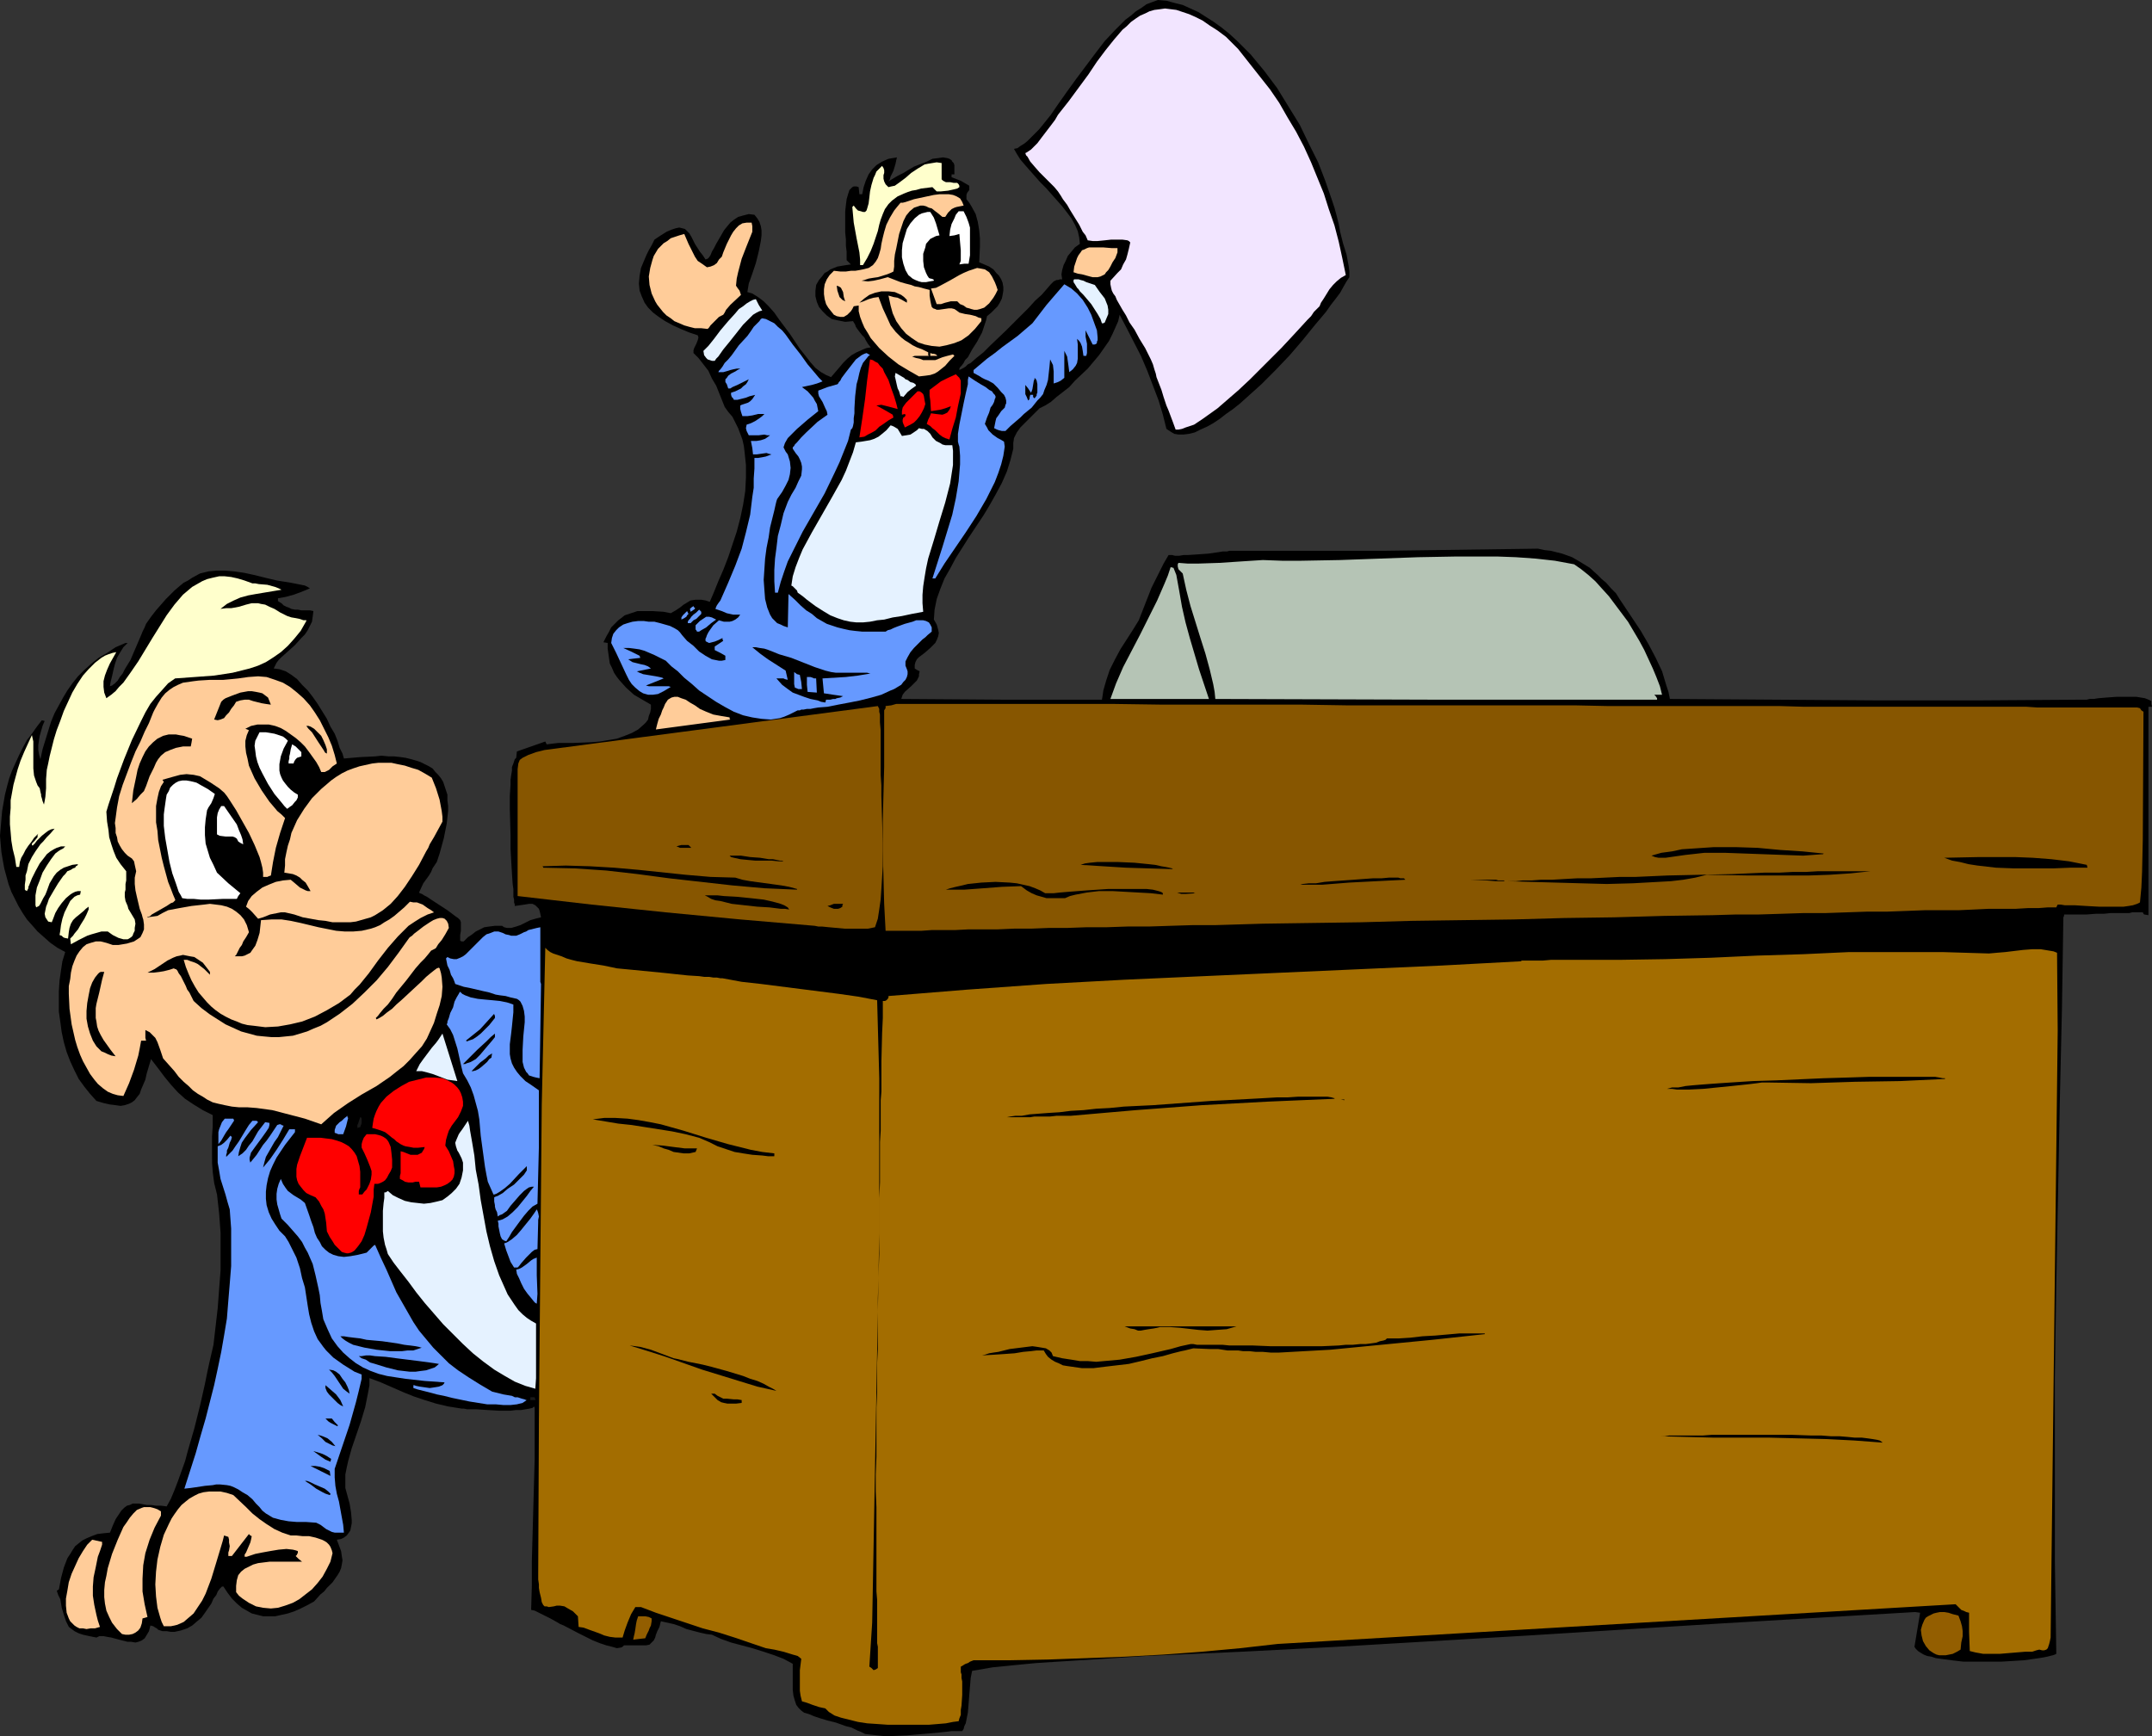 <?xml version="1.0" encoding="UTF-8" standalone="no"?>
<svg
   version="1.0"
   width="129.766mm"
   height="104.701mm"
   id="svg103"
   sodipodi:docname="Businessman - Puppet.wmf"
   xmlns:inkscape="http://www.inkscape.org/namespaces/inkscape"
   xmlns:sodipodi="http://sodipodi.sourceforge.net/DTD/sodipodi-0.dtd"
   xmlns="http://www.w3.org/2000/svg"
   xmlns:svg="http://www.w3.org/2000/svg">
  <rect width="100%" height="100%" fill="#333333" stroke="none"/>
  <sodipodi:namedview
     id="namedview103"
     pagecolor="#ffffff"
     bordercolor="#000000"
     borderopacity="0.25"
     inkscape:showpageshadow="2"
     inkscape:pageopacity="0.0"
     inkscape:pagecheckerboard="0"
     inkscape:deskcolor="#d1d1d1"
     inkscape:document-units="mm" />
  <defs
     id="defs1">
    <pattern
       id="WMFhbasepattern"
       patternUnits="userSpaceOnUse"
       width="6"
       height="6"
       x="0"
       y="0" />
  </defs>
  <path
     style="fill:#000000;fill-opacity:1;fill-rule:evenodd;stroke:none"
     d="m 490.455,161.099 h -0.808 v 47.506 l -0.97,-0.162 -0.162,-0.162 -0.162,-0.323 h -0.646 -0.808 -0.97 l -0.646,0.162 h -0.808 -0.97 -1.131 -1.293 l -1.616,0.162 h -1.778 l -2.101,0.162 h -2.424 -2.747 v 0.323 l -0.162,0.323 -0.323,20.844 -0.485,21.006 -0.808,42.173 -0.323,21.006 v 21.006 20.844 l 0.323,20.683 v 0.323 l -0.323,0.162 -0.485,0.162 -0.646,0.162 -0.646,0.162 -0.808,0.162 -0.97,0.162 -1.131,0.162 -2.262,0.323 -2.586,0.162 -2.747,0.162 h -2.747 -2.909 -2.909 l -2.747,-0.323 -2.424,-0.323 -1.131,-0.162 -0.97,-0.323 -0.97,-0.162 -0.808,-0.323 -0.808,-0.485 -0.485,-0.323 -0.485,-0.485 -0.323,-0.485 0.646,-3.878 0.646,-3.878 -1.131,-0.162 -43.955,2.585 -43.955,2.747 -43.794,2.585 -21.816,1.131 -21.816,0.97 -4.848,0.323 -4.848,0.323 -5.171,0.323 -5.171,0.323 -5.01,0.323 -5.01,0.485 -4.848,0.485 -4.686,0.808 -0.323,1.616 -0.162,1.939 -0.162,1.939 -0.162,2.101 -0.162,1.939 -0.323,1.616 -0.162,0.808 -0.323,0.646 -0.162,0.646 -0.323,0.485 h -1.131 -1.293 l -1.293,0.162 -1.616,0.162 -3.555,0.323 -3.717,0.323 -3.555,0.162 h -1.616 l -1.616,-0.162 -1.454,-0.162 -1.293,-0.162 -0.97,-0.485 -0.808,-0.323 -1.293,-0.646 -1.293,-0.323 -2.262,-0.808 -1.939,-0.485 -1.616,-0.485 -1.454,-0.485 -1.131,-0.485 -1.131,-0.323 -0.646,-0.485 -0.646,-0.646 -0.485,-0.646 -0.323,-0.97 -0.323,-1.131 -0.162,-1.293 v -1.616 -2.101 -2.262 l -2.101,-1.131 -2.101,-0.808 -2.424,-0.808 -2.586,-0.808 -4.848,-1.293 -2.262,-0.808 -2.101,-0.97 -1.293,-0.162 -1.454,-0.323 -3.07,-0.808 -1.454,-0.646 -1.454,-0.485 -1.454,-0.323 -1.454,-0.323 -0.323,1.293 -0.485,0.97 -0.323,0.808 -0.162,0.646 -0.323,0.646 -0.323,0.323 -0.323,0.323 -0.323,0.323 -0.808,0.162 h -3.878 -1.131 l -0.323,0.323 -0.323,0.162 -0.97,0.162 -1.131,-0.323 -1.293,-0.323 -1.454,-0.485 -1.616,-0.646 -3.232,-1.616 -3.394,-1.777 -0.808,-0.323 -0.808,-0.485 -1.454,-0.808 -1.293,-0.646 -1.293,-0.646 -0.97,-0.485 -0.808,-0.162 0.162,-5.494 v -5.655 l 0.323,-11.634 0.323,-11.634 v -11.634 l -0.162,-0.323 -0.323,0.323 -0.646,0.162 -0.97,0.162 -0.97,0.162 h -1.131 l -1.293,0.162 h -2.586 l -2.747,-0.162 -2.424,-0.162 h -1.131 -0.97 l -0.808,-0.162 h -0.485 l -3.07,-0.485 -2.747,-0.646 -2.586,-0.808 -2.424,-0.808 -2.424,-0.97 -2.586,-1.131 -2.586,-1.131 -2.586,-0.97 v 1.616 l -0.323,1.777 -0.323,1.616 -0.323,1.616 -0.97,3.232 -2.101,6.14 -0.808,2.909 -0.323,1.454 -0.323,1.616 v 1.454 1.616 l 0.485,1.777 0.485,1.777 0.323,1.939 0.162,1.777 v 0.808 l -0.162,0.808 -0.162,0.808 -0.323,0.485 -0.485,0.646 -0.646,0.485 -0.646,0.323 -0.97,0.162 0.485,1.293 0.485,1.293 0.162,1.131 0.162,0.97 -0.162,0.97 -0.162,0.808 -0.323,0.808 -0.485,0.808 -1.131,1.616 -1.293,1.293 -0.646,0.808 -0.808,0.646 -1.454,1.616 -1.454,0.808 -1.616,0.808 -1.454,0.646 -1.454,0.485 -1.454,0.323 -1.454,0.323 h -1.454 -1.293 l -1.293,-0.323 -1.293,-0.323 -1.131,-0.646 -1.131,-0.646 -1.131,-0.97 -1.131,-1.131 -0.97,-1.293 -0.97,-1.454 h -0.323 l -0.485,0.485 -0.485,0.646 -0.323,0.808 -0.646,0.808 -0.485,1.131 -1.454,2.101 -0.808,1.131 -0.97,0.808 -1.131,0.97 -1.131,0.646 -1.454,0.485 -1.454,0.323 h -0.808 l -0.97,-0.162 h -0.97 l -0.97,-0.323 -0.323,-0.323 -0.323,-0.162 -0.485,-0.323 -0.646,-0.162 -0.323,1.293 -0.485,0.808 -0.485,0.808 -0.646,0.485 -0.808,0.323 -0.646,0.162 -0.97,-0.162 h -0.808 l -1.939,-0.485 -1.778,-0.485 -0.97,-0.162 -0.808,-0.162 h -0.97 l -0.646,0.323 -1.616,-0.323 -1.454,-0.323 -0.97,-0.323 -0.97,-0.485 -0.646,-0.485 -0.646,-0.485 -0.323,-0.646 -0.323,-0.646 -0.485,-1.454 -0.485,-1.616 -0.323,-1.939 -0.485,-0.97 -0.323,-0.97 0.485,-0.323 0.485,-2.585 0.646,-2.424 0.808,-2.101 0.646,-0.97 0.485,-0.808 0.646,-0.97 0.808,-0.646 0.808,-0.646 0.97,-0.485 1.131,-0.485 1.293,-0.485 1.293,-0.162 1.616,-0.162 0.646,-1.616 0.646,-1.454 0.646,-0.97 0.646,-0.97 0.646,-0.646 0.646,-0.485 0.646,-0.162 0.646,-0.323 h 0.646 0.808 l 1.778,0.323 h 0.97 l 1.131,0.162 h 1.131 l 1.293,0.162 0.97,-1.777 0.808,-1.939 0.808,-2.101 0.808,-2.262 0.808,-2.262 0.646,-2.424 1.454,-5.009 1.293,-5.171 1.131,-5.009 0.485,-2.424 0.485,-2.262 0.485,-2.101 0.485,-2.101 0.97,-8.402 0.323,-4.363 0.323,-4.201 v -4.363 -4.201 l -0.323,-4.363 -0.485,-4.363 -0.323,-1.293 -0.323,-1.293 -0.323,-2.424 -0.162,-2.101 V 261.12 259.019 l 0.162,-2.262 v -1.293 -1.293 l -2.262,-1.131 -2.101,-1.293 -1.939,-1.293 -1.616,-1.454 -1.616,-1.777 -1.454,-1.777 -1.454,-1.939 -1.616,-2.101 -0.485,1.616 -0.485,1.616 -0.323,1.454 -0.485,1.131 -0.485,1.131 -0.323,0.97 -0.646,0.808 -0.485,0.646 -0.646,0.485 -0.646,0.323 -0.97,0.323 -0.97,0.162 -1.131,-0.162 -1.293,-0.162 -1.454,-0.323 -1.616,-0.485 -1.454,-1.616 -1.293,-1.616 -1.293,-1.777 -0.97,-1.939 -0.97,-2.101 -0.808,-2.101 -0.646,-2.262 -0.485,-2.262 -0.323,-2.424 -0.323,-2.262 v -2.424 -2.262 l 0.162,-2.424 0.323,-2.262 0.323,-2.101 0.646,-2.101 -1.778,-0.97 -1.616,-1.131 -1.454,-1.293 L 8.565,212.322 7.434,211.029 6.141,209.575 5.171,208.12 4.202,206.505 3.394,204.889 2.586,203.273 1.939,201.495 1.454,199.718 0.97,197.941 0.646,196.163 0.323,194.224 0.162,192.447 0,190.508 l 0.162,-1.939 0.323,-3.716 0.646,-3.716 0.485,-1.939 0.485,-1.777 0.646,-1.777 1.616,-3.555 0.808,-1.616 0.97,-1.777 1.131,-1.454 1.131,-1.616 1.131,-1.454 0.646,0.162 -0.485,1.131 -0.323,1.131 -0.323,1.131 -0.162,0.97 -0.162,1.131 v 1.131 l 0.162,0.97 0.323,1.131 0.485,-2.262 0.646,-2.101 0.646,-2.101 0.646,-2.101 0.808,-1.939 0.97,-1.777 0.97,-1.777 0.97,-1.616 1.131,-1.616 1.293,-1.616 1.454,-1.454 1.616,-1.454 1.616,-1.293 1.939,-1.131 1.939,-1.293 2.262,-0.97 h 0.485 l -0.97,0.97 -0.808,1.293 -0.646,1.131 -0.485,1.454 -0.323,1.293 -0.323,1.454 -0.323,1.293 -0.162,0.97 0.485,-0.162 0.646,-0.485 0.646,-0.646 0.485,-0.808 0.646,-0.808 0.485,-0.97 1.293,-2.101 0.97,-2.262 0.97,-2.262 0.485,-1.131 0.323,-0.808 0.485,-0.97 0.323,-0.808 1.131,-1.616 1.131,-1.454 1.131,-1.293 1.131,-1.293 0.97,-0.97 0.97,-0.97 1.131,-0.97 0.97,-0.808 0.97,-0.485 0.97,-0.646 1.778,-0.97 1.939,-0.485 1.778,-0.162 h 2.101 l 1.939,0.162 2.262,0.323 2.262,0.485 2.586,0.646 2.747,0.646 3.07,0.485 3.232,0.646 0.646,0.323 0.485,0.323 -1.939,0.808 -1.778,0.646 -1.778,0.485 -1.778,0.323 v 0.646 l 0.808,0.485 0.485,0.485 0.646,0.323 0.485,0.162 0.646,0.323 0.808,0.162 h 0.646 l 0.808,0.162 h 1.131 0.808 l 0.808,0.162 -0.162,1.293 -0.162,1.131 -0.485,0.97 -0.485,0.97 -0.646,0.97 -0.808,0.808 -1.454,1.616 -1.616,1.454 -1.454,1.293 -0.646,0.646 -0.485,0.646 -0.323,0.646 -0.323,0.646 1.293,0.162 1.454,0.485 1.293,0.808 1.293,0.97 1.131,1.293 1.293,1.293 1.131,1.454 1.131,1.616 2.101,3.393 0.808,1.777 0.97,1.616 0.646,1.616 0.485,1.616 0.646,1.293 0.323,1.131 3.717,-0.323 3.394,-0.162 1.454,-0.162 1.616,0.162 h 1.293 l 1.454,0.162 1.131,0.162 1.293,0.323 1.131,0.323 0.97,0.323 0.97,0.485 0.97,0.485 0.808,0.485 0.646,0.808 0.646,0.646 0.646,0.808 0.485,0.808 0.323,0.97 0.323,0.97 0.323,0.97 v 1.293 l 0.162,1.293 v 1.131 l -0.162,1.454 -0.162,1.454 -0.323,1.616 -0.323,1.616 -0.485,1.777 -0.485,1.777 -0.646,1.939 -0.97,1.454 -0.323,0.808 -0.485,0.808 -1.293,1.777 -0.97,2.101 0.162,0.162 0.485,0.162 0.485,0.323 0.646,0.323 1.454,0.97 3.232,2.101 1.293,0.97 0.646,0.485 0.485,0.323 0.323,0.323 0.162,0.162 0.162,0.485 v 0.323 0.97 0.646 l -0.162,0.97 v 1.293 l 0.323,0.162 h 0.485 l 0.97,-0.97 0.97,-0.646 0.808,-0.646 0.97,-0.485 0.97,-0.485 1.131,-0.162 1.293,-0.162 h 1.616 l 0.485,0.323 0.646,0.162 h 0.97 l 1.131,-0.323 0.97,-0.323 2.262,-1.131 1.131,-0.323 1.293,-0.323 -0.162,-0.808 -0.162,-0.646 -0.162,-0.485 -0.323,-0.323 -0.323,-0.323 -0.162,-0.162 -0.646,-0.323 h -0.808 l -0.97,0.162 -1.131,0.162 -1.131,0.162 v -0.162 -0.162 l -0.162,-0.485 v -0.646 l -0.162,-0.646 v -0.808 -0.97 l -0.162,-1.131 -0.162,-2.424 -0.162,-2.747 -0.162,-2.909 v -3.07 l -0.162,-5.979 v -2.909 l 0.162,-2.585 v -1.131 l 0.162,-1.131 0.162,-0.97 v -0.808 l 0.323,-0.808 0.162,-0.485 0.162,-0.485 0.323,-0.323 0.162,-1.454 6.464,-2.262 0.162,0.323 0.162,0.323 1.293,-0.162 1.454,-0.162 h 1.616 1.778 l 4.04,-0.162 1.939,-0.162 1.939,-0.323 1.939,-0.323 1.778,-0.646 1.616,-0.646 1.454,-0.808 1.293,-1.131 0.485,-0.485 0.485,-0.646 0.162,-0.808 0.323,-0.808 0.162,-0.808 v -0.97 l -1.939,-1.131 -1.939,-1.131 -1.778,-1.616 -1.454,-1.616 -0.646,-0.808 -0.646,-0.97 -0.485,-1.131 -0.485,-0.97 -0.162,-1.131 -0.162,-1.131 -0.162,-1.131 v -1.293 l -0.97,-0.162 0.646,-1.293 0.646,-1.131 0.485,-0.97 0.808,-0.808 0.808,-0.808 0.646,-0.485 0.808,-0.646 0.97,-0.323 0.97,-0.323 0.97,-0.323 h 1.131 2.262 l 2.586,0.162 1.616,0.323 1.131,-0.646 0.97,-0.646 0.808,-0.646 0.808,-0.485 0.808,-0.485 1.131,-0.162 h 0.646 0.646 l 0.97,0.162 0.97,0.323 0.97,-2.262 0.97,-2.424 1.131,-2.585 1.131,-2.909 0.97,-2.909 0.97,-2.909 0.808,-3.07 0.646,-3.07 0.485,-3.07 0.162,-3.07 v -2.909 l -0.323,-3.07 -0.162,-1.293 -0.323,-1.454 -0.485,-1.293 -0.485,-1.293 -0.646,-1.293 -0.646,-1.293 -0.97,-1.131 -0.808,-1.131 -0.646,-1.616 -0.646,-1.616 -0.646,-1.616 -0.97,-1.616 -0.808,-1.777 -1.131,-1.454 -1.131,-1.454 -1.131,-1.131 v -0.646 l 0.162,-0.485 0.485,-0.97 0.323,-0.808 0.162,-0.646 -0.162,-0.485 -1.939,-0.646 -1.939,-0.808 -1.778,-0.808 -1.778,-0.97 -1.454,-0.97 -1.293,-0.97 -1.131,-1.131 -0.808,-1.131 -0.646,-1.454 -0.485,-1.293 -0.162,-1.616 0.162,-1.777 0.323,-1.777 0.808,-1.939 0.485,-1.131 0.485,-0.97 0.646,-1.131 0.646,-1.293 1.454,-0.97 1.293,-0.808 1.131,-0.485 0.97,-0.323 0.808,-0.162 0.646,0.162 0.646,0.162 0.485,0.485 0.485,0.485 0.485,0.808 0.808,1.616 1.131,1.777 0.646,0.808 0.646,0.97 0.485,-0.162 0.323,-0.323 0.323,-0.485 0.323,-0.808 0.485,-0.808 0.485,-0.97 1.131,-1.939 0.646,-1.131 0.646,-0.808 0.808,-0.97 0.808,-0.646 0.97,-0.646 1.131,-0.323 1.293,-0.323 1.293,0.162 0.646,0.808 0.485,0.808 0.323,0.97 0.162,0.97 v 1.131 l -0.162,1.293 -0.485,2.424 -0.646,2.585 -0.808,2.424 -0.808,2.262 -0.162,0.97 -0.162,0.97 1.131,0.323 1.293,0.808 1.293,0.97 1.131,1.131 1.293,1.454 1.131,1.616 2.424,3.232 2.262,3.393 1.293,1.616 1.131,1.454 1.131,1.293 1.293,0.97 1.131,0.646 1.131,0.485 0.97,-1.131 0.97,-1.131 0.808,-0.97 0.97,-0.97 0.97,-0.808 1.131,-0.646 1.454,-0.646 0.808,-0.323 0.97,-0.162 -0.646,-0.808 -0.485,-0.808 -0.323,-0.646 -0.485,-0.485 -0.646,-0.808 -0.485,-0.646 -0.323,-0.485 -0.162,-0.485 -0.485,-0.808 -1.778,0.162 -1.616,-0.323 -1.454,-0.323 -1.131,-0.808 -0.97,-0.97 -0.808,-0.97 -0.485,-1.131 -0.323,-1.293 v -1.293 l 0.162,-1.293 0.646,-1.131 0.808,-0.97 0.485,-0.646 0.646,-0.323 0.646,-0.485 0.808,-0.323 0.808,-0.323 0.97,-0.162 0.97,-0.162 1.131,-0.162 -0.485,-0.485 -0.485,-0.485 v -0.162 -0.808 -0.97 l -0.162,-1.293 v -1.454 l -0.162,-1.616 v -3.232 -1.616 l 0.162,-1.454 0.162,-1.293 0.323,-1.131 0.323,-0.97 0.323,-0.323 0.323,-0.323 0.323,-0.162 h 0.646 l 0.485,0.162 0.162,1.616 h 0.646 l 0.323,-1.616 0.485,-1.454 0.646,-1.454 0.808,-1.131 0.97,-0.97 1.293,-0.808 1.454,-0.646 0.97,-0.162 0.97,-0.162 -0.162,0.646 -0.162,0.808 -0.485,1.616 -0.646,1.293 -0.162,0.646 -0.323,0.485 0.485,-0.323 0.808,-0.485 0.808,-0.485 1.293,-0.646 2.424,-1.454 2.909,-1.131 1.293,-0.646 1.293,-0.162 1.131,-0.162 0.97,0.162 0.485,0.162 0.485,0.323 0.162,0.323 0.323,0.323 0.162,0.485 v 0.646 0.646 0.808 h -0.646 v 0.646 l 2.101,0.808 1.939,1.131 v 0.97 l -0.485,0.646 -0.162,0.485 v 0.485 0.485 l 0.646,0.808 0.485,0.808 0.97,1.777 0.485,1.777 0.323,1.939 0.162,1.777 v 1.939 l -0.162,3.555 1.131,0.485 1.131,0.485 0.97,0.646 0.646,0.808 0.646,0.646 0.485,0.808 0.323,0.808 0.162,0.97 v 0.808 l -0.162,0.97 -0.162,0.808 -0.485,0.97 -0.485,0.808 -0.646,0.646 -0.808,0.808 -0.97,0.808 -0.162,0.808 -0.323,0.97 -0.646,1.939 -1.131,2.101 -1.131,1.777 -0.97,1.777 -0.646,0.646 -0.323,0.646 -0.485,0.646 -0.323,0.323 -0.162,0.323 v 0.323 l 0.323,-0.162 0.323,-0.162 0.323,-0.162 0.485,-0.323 0.485,-0.485 0.646,-0.323 1.293,-1.131 1.616,-1.293 1.616,-1.616 3.394,-3.232 3.555,-3.555 1.778,-1.777 1.454,-1.616 1.454,-1.293 1.131,-1.293 0.97,-1.131 0.323,-0.323 0.323,-0.323 0.646,-0.323 h 0.323 l 0.485,-0.162 h 0.485 l -0.162,-1.131 0.162,-0.97 0.323,-1.131 0.485,-0.97 0.485,-1.131 0.808,-0.97 0.808,-0.97 1.131,-0.808 -0.162,-1.454 -0.323,-1.454 -0.646,-1.454 -0.808,-1.454 -0.97,-1.293 -1.131,-1.454 -2.424,-2.747 -1.293,-1.454 -1.293,-1.293 -2.424,-2.747 -1.131,-1.293 -0.97,-1.131 -0.808,-1.293 -0.646,-1.131 0.808,-0.162 0.646,-0.485 0.808,-0.485 0.808,-0.646 0.808,-0.808 0.808,-0.808 0.97,-0.97 0.808,-0.97 1.939,-2.424 1.778,-2.585 1.939,-2.747 2.101,-2.909 4.363,-5.817 2.101,-2.747 2.424,-2.585 2.262,-2.262 1.293,-0.97 1.131,-0.97 1.293,-0.808 1.131,-0.808 1.293,-0.485 L 263.892,0 l 1.939,0.162 1.778,0.485 1.939,0.485 1.778,0.808 1.778,0.808 1.778,1.131 1.778,1.131 1.778,1.293 1.616,1.293 1.778,1.616 1.616,1.616 1.616,1.616 3.07,3.716 2.909,3.878 2.586,4.201 2.586,4.201 2.101,4.363 2.101,4.201 1.616,4.201 1.454,4.201 0.646,1.939 0.485,1.777 0.485,1.939 0.323,1.777 0.646,2.585 0.808,2.585 0.485,2.585 0.162,1.293 v 1.293 l -0.646,0.97 -0.646,1.131 -0.808,1.454 -0.97,1.293 -1.131,1.454 -1.131,1.616 -2.586,3.07 -2.747,3.393 -2.909,3.393 -3.232,3.393 -3.232,3.232 -3.232,2.909 -1.616,1.454 -1.616,1.293 -1.616,1.131 -1.454,1.131 -1.454,0.97 -1.454,0.808 -1.454,0.646 -1.293,0.646 -1.293,0.323 -1.293,0.162 h -1.131 l -0.97,-0.162 -0.808,-0.485 -0.97,-0.646 -0.808,-3.232 -0.97,-3.232 -1.293,-3.393 -1.293,-3.393 -1.454,-3.393 -3.232,-6.302 -1.616,-3.07 -0.323,1.454 -0.646,1.454 -0.646,1.454 -0.808,1.616 -1.131,1.616 -1.131,1.616 -2.586,3.07 -2.909,2.747 -1.293,1.454 -1.454,1.131 -1.454,1.131 -1.293,1.131 -1.293,0.808 -1.293,0.646 -1.131,1.131 -1.131,1.131 -1.131,1.131 -0.97,0.97 -0.808,1.131 -0.646,1.293 -0.162,1.131 v 0.646 0.646 l -0.646,2.585 -0.808,2.585 -1.131,2.585 -1.293,2.424 -1.454,2.585 -1.454,2.424 -1.616,2.424 -1.616,2.424 -3.07,4.848 -1.293,2.424 -1.293,2.262 -0.97,2.424 -0.808,2.262 -0.485,2.424 -0.162,2.262 0.646,1.131 0.323,1.131 0.162,0.808 -0.162,0.808 -0.323,0.808 -0.323,0.646 -1.131,1.131 -1.293,1.131 -1.293,0.97 -0.485,0.485 -0.323,0.646 -0.162,0.646 v 0.808 l 0.485,0.323 0.646,0.323 -0.162,0.646 v 0.485 l -0.485,0.97 -0.646,0.646 -0.646,0.646 -1.454,1.293 -0.485,0.646 -0.323,0.97 22.947,0.162 h 22.786 l 0.162,-0.97 0.162,-1.131 0.646,-2.262 0.808,-2.424 1.131,-2.262 1.293,-2.424 1.454,-2.262 1.454,-2.262 1.293,-2.101 1.454,-3.716 1.454,-3.716 1.778,-3.555 0.97,-1.939 1.131,-1.939 h 0.323 0.485 l 0.646,0.162 h 0.97 l 0.97,-0.162 h 0.97 l 2.424,-0.162 2.262,-0.162 2.262,-0.323 0.97,-0.162 h 0.97 l 0.646,-0.162 h 0.646 17.13 17.453 l 35.067,-0.485 1.454,0.323 1.454,0.162 1.293,0.323 1.293,0.323 2.262,0.808 1.939,1.131 2.101,1.293 1.778,1.616 0.97,0.97 0.97,0.808 1.131,1.293 1.131,1.131 0.808,1.293 0.97,1.454 1.939,2.909 1.939,2.909 1.778,3.07 1.616,3.07 1.454,3.07 0.97,3.232 0.485,1.454 0.323,1.616 23.432,0.162 23.594,0.162 h 23.594 l 23.755,-0.162 h 0.646 l 0.646,-0.162 h 0.97 l 0.97,-0.162 1.939,-0.162 2.262,-0.162 h 2.424 2.101 l 0.97,0.162 0.97,0.162 0.808,0.323 0.646,0.323 v 0.646 z"
     id="path1" />
  <path
     style="fill:#875600;fill-opacity:1;fill-rule:evenodd;stroke:none"
     d="m 488.355,191.316 -0.162,7.433 -0.162,3.555 -0.323,3.393 -0.646,0.323 -0.97,0.323 -0.97,0.162 -1.131,0.162 h -2.747 -2.909 l -2.909,-0.162 -2.586,-0.162 h -1.293 -0.97 l -0.97,-0.162 h -0.646 l -0.162,0.323 -0.162,0.323 h -1.939 l -2.101,0.162 h -2.424 l -2.747,0.162 h -2.909 -3.232 l -3.394,0.162 -3.555,0.162 h -3.717 -4.04 l -4.202,0.162 -4.363,0.162 h -4.525 l -4.686,0.162 -4.686,0.162 h -5.01 l -5.01,0.162 -5.171,0.162 h -5.171 l -5.494,0.162 -10.989,0.162 -11.312,0.323 -11.474,0.162 -11.474,0.323 -23.27,0.323 -11.474,0.323 -11.312,0.162 -11.15,0.162 -10.666,0.323 h -5.171 l -5.171,0.162 -5.01,0.162 h -4.848 l -4.686,0.162 h -4.525 l -4.525,0.162 h -4.202 l -4.04,0.162 h -3.878 l -3.717,0.162 h -3.394 -3.232 l -3.07,0.162 h -2.747 -2.586 l -2.262,0.162 h -2.101 -3.232 -1.131 -1.778 l -0.323,-6.14 -0.162,-6.14 -0.162,-6.14 v -6.302 l 0.323,-12.604 v -12.927 l 0.323,-0.485 v -0.485 l 1.293,-0.162 1.131,-0.323 h 6.626 6.302 18.746 5.979 11.797 l 11.312,0.162 h 10.989 10.666 10.181 l 10.019,0.162 h 9.534 9.211 17.291 8.242 7.757 l 7.595,0.162 h 14.221 6.626 18.261 l 5.656,0.162 h 15.029 4.525 12.282 3.555 15.19 l 2.424,0.162 h 11.474 1.454 6.141 1.131 2.586 l 0.646,0.162 0.323,0.485 0.485,0.323 z"
     id="path2" />
  <path
     style="fill:#000000;fill-opacity:1;fill-rule:evenodd;stroke:none"
     d="m 475.75,197.779 h -3.878 l -4.04,0.162 h -4.363 -4.363 l -4.202,-0.162 -4.202,-0.485 -2.101,-0.323 -1.939,-0.485 -1.778,-0.323 -1.778,-0.646 7.918,-0.162 h 8.242 l 4.04,0.162 4.202,0.323 4.04,0.485 4.04,0.808 z"
     id="path3" />
  <path
     style="fill:#a36d00;fill-opacity:1;fill-rule:evenodd;stroke:none"
     d="m 468.963,234.943 -0.808,69.158 -0.808,69.158 -0.162,0.808 -0.162,0.646 -0.162,0.485 -0.162,0.485 -0.323,0.323 -0.485,0.162 h -0.485 l -0.646,-0.162 -0.646,0.162 -0.485,0.162 -0.485,0.162 h -1.616 l -3.878,0.323 -1.939,0.162 h -1.939 -1.778 l -1.778,-0.323 -1.293,-0.323 -0.162,-4.363 v -4.363 l -0.646,-0.162 -0.323,-0.162 -0.808,-0.323 -0.646,-0.646 -0.646,-0.646 -154.489,9.049 -8.565,0.97 -8.726,0.808 -8.726,0.646 -8.888,0.485 -8.726,0.323 -8.726,0.323 -8.565,0.162 h -8.403 l -0.808,0.323 -0.485,0.323 -0.485,0.162 -0.323,0.162 -0.485,0.323 -0.323,0.162 v 0.323 0.485 0.485 l 0.162,0.485 v 0.808 l 0.162,0.808 v 0.97 0.97 1.131 l -0.162,2.424 -0.162,0.97 v 1.131 l -0.323,0.808 -0.162,0.646 -1.293,0.162 -1.616,0.323 -1.939,0.162 -1.939,0.162 h -2.262 -2.424 -4.686 l -2.262,-0.162 -2.424,-0.162 -2.101,-0.323 -1.939,-0.485 -1.939,-0.485 -1.454,-0.485 -1.293,-0.808 -0.485,-0.485 -0.323,-0.323 -1.454,-0.323 -1.454,-0.485 -1.293,-0.485 -1.131,-0.323 -0.323,-1.293 -0.162,-1.131 v -2.262 -2.424 l 0.323,-2.585 -0.808,-0.646 -1.131,-0.323 -2.101,-0.646 -2.101,-0.485 -0.97,-0.162 -0.97,-0.162 -7.11,-2.424 -3.555,-1.131 -3.717,-0.97 -7.272,-2.424 -3.394,-1.131 -3.394,-1.293 h -1.293 l -0.485,0.808 -0.485,0.808 -0.808,1.939 -0.646,1.777 -0.485,1.616 h -1.616 l -1.293,-0.162 -1.293,-0.323 -1.131,-0.485 -2.262,-0.808 -1.293,-0.485 -1.131,-0.162 -0.162,-2.424 -0.646,-0.646 -0.485,-0.485 -1.131,-0.646 -0.808,-0.485 -0.97,-0.162 h -0.808 l -0.646,0.162 -1.131,0.162 -0.485,-0.162 h -0.485 l -0.323,-0.323 -0.323,-0.646 -0.162,-0.97 -0.162,-0.646 -0.162,-0.646 -0.162,-0.97 v -0.808 l -0.162,-1.131 v -1.131 l 0.162,-35.549 0.323,-35.71 0.323,-35.71 0.808,-35.872 0.485,0.485 0.646,0.485 0.646,0.323 0.97,0.323 0.97,0.323 1.131,0.485 1.131,0.323 1.293,0.323 2.909,0.485 3.07,0.485 3.07,0.646 3.394,0.323 6.626,0.646 1.616,0.162 1.454,0.162 3.07,0.323 2.586,0.162 1.131,0.162 h 1.131 l 0.97,0.162 h 0.808 l 0.808,0.162 h 0.485 l 4.363,0.808 4.363,0.485 8.888,1.131 8.888,1.131 4.525,0.646 4.202,0.808 0.485,17.774 v 17.613 17.774 l -0.323,17.936 -0.646,35.549 -0.323,17.613 -0.162,8.887 -0.162,8.726 -0.646,10.018 0.485,0.323 0.485,0.485 0.485,-0.162 0.485,-0.323 v -0.485 -0.485 -0.485 -3.393 l -0.162,-0.808 v -3.393 -1.454 -5.009 l -0.162,-1.939 v -4.524 -2.585 -2.747 -2.909 -6.463 l -0.162,-3.555 v -3.878 l 0.162,-4.04 v -3.878 -3.716 -3.716 l 0.162,-3.393 v -3.393 -3.393 l 0.162,-3.07 v -3.07 -3.07 -2.747 -2.747 l 0.162,-5.332 0.162,-4.848 v -4.524 -4.201 -3.878 l 0.162,-3.555 v -3.393 -3.07 -2.747 l 0.162,-2.585 v -2.585 -2.262 -2.101 l 0.162,-1.939 v -3.716 -3.232 l 0.162,-6.463 0.162,-3.393 v -1.939 -1.939 h 0.485 l 0.323,-0.162 0.323,-0.323 0.162,-0.323 v -0.323 l 17.938,-1.454 17.938,-1.293 17.938,-0.97 17.938,-0.808 36.198,-1.616 18.099,-0.808 18.099,-0.97 v 0 l 0.162,-0.162 h 0.808 0.97 3.07 l 1.778,-0.162 h 4.04 3.878 6.141 0.97 0.485 l 10.504,-0.162 10.504,-0.323 10.504,-0.485 10.504,-0.323 10.504,-0.485 h 10.504 10.666 l 10.666,0.323 1.778,-0.162 1.939,-0.162 4.04,-0.485 2.101,-0.162 h 1.939 l 1.939,0.323 0.97,0.162 0.808,0.323 z"
     id="path4" />
  <path
     style="fill:#935e00;fill-opacity:1;fill-rule:evenodd;stroke:none"
     d="m 447.308,372.936 -0.323,1.454 -0.162,1.616 -0.808,0.485 -0.97,0.485 -0.808,0.162 -0.808,0.162 h -0.808 -0.646 l -0.646,-0.162 -0.646,-0.323 -0.97,-0.646 -0.808,-0.97 -0.646,-1.131 -0.323,-1.293 -0.162,-1.293 0.323,-1.131 0.485,-1.131 0.323,-0.485 0.485,-0.323 0.646,-0.323 0.646,-0.323 0.646,-0.162 0.808,-0.162 h 0.97 l 0.97,0.162 0.97,0.323 1.293,0.323 0.485,1.293 0.323,1.131 0.162,1.131 z"
     id="path5" />
  <path
     style="fill:#000000;fill-opacity:1;fill-rule:evenodd;stroke:none"
     d="m 443.268,245.931 -10.181,0.485 -10.342,0.162 -10.019,0.323 -10.019,-0.162 h -1.131 l -1.131,0.162 -1.293,0.162 -1.454,0.162 -3.07,0.323 -3.232,0.323 -3.232,0.323 -3.232,0.162 h -2.747 l -1.131,-0.162 h -1.131 l 1.131,-0.323 h 1.454 l 1.616,-0.323 1.616,-0.162 1.939,-0.162 2.101,-0.162 2.262,-0.162 2.424,-0.162 5.01,-0.323 5.333,-0.162 10.827,-0.485 5.494,-0.162 5.01,-0.162 h 2.424 2.262 5.979 1.616 1.454 1.131 l 0.97,0.162 0.808,0.162 h 0.485 z"
     id="path6" />
  <path
     style="fill:#000000;fill-opacity:1;fill-rule:evenodd;stroke:none"
     d="m 429.048,328.824 -6.464,-0.485 -6.302,-0.323 -12.928,-0.323 h -6.302 -6.302 l -6.302,-0.162 -6.302,-0.162 h 1.293 l 0.97,-0.162 h 2.424 1.616 3.555 l 2.101,-0.162 h 18.261 l 4.525,0.162 h 2.262 l 2.101,0.162 h 1.939 l 1.939,0.162 1.616,0.162 h 1.616 l 1.293,0.162 1.131,0.162 0.97,0.162 0.646,0.162 0.485,0.323 z"
     id="path7" />
  <path
     style="fill:#000000;fill-opacity:1;fill-rule:evenodd;stroke:none"
     d="m 426.3,198.587 -4.525,0.485 -4.848,0.323 -4.686,0.162 h -4.525 -9.373 l -9.373,-0.162 -2.586,0.646 -2.747,0.485 -2.747,0.323 -2.909,0.162 -5.818,0.323 -5.979,0.162 -5.979,-0.162 -5.818,-0.162 -5.656,-0.162 -5.333,-0.162 h 0.808 1.293 l 1.454,-0.162 h 2.101 l 2.101,-0.162 h 2.586 l 2.747,-0.162 2.909,-0.162 h 3.07 l 3.394,-0.162 3.394,-0.162 h 3.555 l 7.272,-0.323 7.434,-0.162 7.434,-0.162 3.555,-0.162 3.555,-0.162 h 3.394 l 3.07,-0.162 h 3.07 l 2.747,-0.162 h 2.747 2.262 6.141 0.323 z"
     id="path8" />
  <path
     style="fill:#000000;fill-opacity:1;fill-rule:evenodd;stroke:none"
     d="m 415.312,194.709 -4.363,0.323 -4.525,-0.162 -8.888,-0.323 -4.525,-0.162 h -4.525 l -4.363,0.485 -2.262,0.323 -2.262,0.323 h -0.97 -0.646 l -0.808,-0.162 -0.808,-0.323 2.262,-0.646 2.424,-0.323 2.262,-0.485 2.424,-0.162 4.848,-0.323 h 5.01 l 5.01,0.162 5.171,0.485 5.01,0.323 4.848,0.485 -0.162,0.162 z"
     id="path9" />
  <path
     style="fill:#b5c4b5;fill-opacity:1;fill-rule:evenodd;stroke:none"
     d="m 378.79,158.352 h -1.778 l 0.323,0.323 0.323,0.485 v 0.323 h -50.258 l -50.419,-0.162 -0.162,-1.616 -0.323,-1.777 -0.808,-3.393 -0.97,-3.555 -1.131,-3.555 -2.262,-7.271 -0.97,-3.716 -0.808,-3.716 -0.485,-0.485 -0.485,-0.485 -0.162,-0.646 v -0.485 l 0.162,-0.323 2.101,0.162 h 2.424 l 4.848,-0.162 4.848,-0.323 5.01,-0.323 4.363,0.162 h 4.363 l 8.888,-0.162 8.888,-0.323 8.888,-0.323 8.888,-0.162 h 4.525 4.525 l 4.363,0.162 4.525,0.323 4.363,0.485 4.363,0.808 1.616,1.131 1.616,1.293 1.616,1.454 1.454,1.616 1.616,1.777 1.454,1.939 1.454,1.939 1.454,1.939 2.586,4.363 1.131,2.101 0.97,2.101 0.97,2.101 0.808,1.939 0.808,2.101 z"
     id="path10" />
  <path
     style="fill:#000000;fill-opacity:1;fill-rule:evenodd;stroke:none"
     d="m 342.915,200.849 h -2.101 l -1.939,-0.162 -3.717,-0.162 h 1.293 2.262 0.97 1.293 l 0.485,0.162 h 0.485 0.646 0.162 z"
     id="path11" />
  <path
     style="fill:#000000;fill-opacity:1;fill-rule:evenodd;stroke:none"
     d="m 338.39,304.101 -11.958,1.293 -11.635,1.131 -11.635,1.131 -5.818,0.323 -5.818,0.323 h -1.939 l -1.778,-0.162 h -1.616 l -1.454,-0.162 h -1.454 l -1.131,-0.162 h -2.424 l -2.101,-0.323 h -1.939 l -3.717,-0.162 -0.646,0.162 -0.646,0.162 -0.646,0.162 -0.808,0.162 -1.939,0.485 -2.262,0.646 -2.424,0.485 -2.586,0.646 -2.747,0.646 -2.747,0.323 -2.747,0.323 -2.586,0.323 h -2.586 l -2.262,-0.323 -1.131,-0.162 -0.97,-0.162 -0.97,-0.485 -0.808,-0.323 -0.808,-0.485 -0.808,-0.646 -0.485,-0.646 -0.485,-0.808 h -0.97 -0.646 l -1.293,0.162 -1.778,0.162 -1.939,0.323 -2.262,0.162 -2.424,0.162 -2.747,0.162 0.646,-0.162 0.97,-0.323 0.97,-0.162 1.131,-0.162 2.586,-0.646 2.586,-0.323 1.293,-0.162 1.293,-0.162 1.131,0.162 0.97,0.162 0.97,0.162 0.808,0.485 0.485,0.485 0.323,0.808 2.101,0.485 2.101,0.323 1.939,0.323 h 1.778 l 1.939,0.162 1.778,-0.162 3.555,-0.323 3.717,-0.646 3.717,-0.808 2.101,-0.485 2.101,-0.485 2.262,-0.646 2.262,-0.485 h 0.646 l 0.808,0.162 h 1.778 1.293 1.293 1.454 l 1.616,0.162 h 1.616 3.717 l 3.878,0.162 h 4.04 3.878 4.04 l 3.717,-0.162 1.616,-0.162 h 1.616 l 1.616,-0.162 h 1.293 l 1.293,-0.162 1.131,-0.162 0.808,-0.323 0.808,-0.162 0.485,-0.162 0.323,-0.323 h 2.747 l 2.586,-0.162 2.747,-0.323 2.909,-0.162 5.494,-0.485 h 2.909 2.909 z"
     id="path12" />
  <path
     style="fill:#000000;fill-opacity:1;fill-rule:evenodd;stroke:none"
     d="m 320.291,200.526 -6.464,0.323 -6.302,0.323 -6.141,0.485 h -3.07 -3.07 0.323 0.323 0.485 l 0.485,-0.162 1.454,-0.162 h 1.616 l 1.939,-0.323 2.101,-0.162 4.525,-0.323 2.101,-0.162 2.262,-0.162 h 1.939 l 1.778,-0.162 h 2.101 l 0.485,0.162 h 0.485 0.323 l 0.162,0.162 z"
     id="path13" />
  <path
     style="fill:#f2e5ff;fill-opacity:1;fill-rule:evenodd;stroke:none"
     d="m 306.716,62.695 -1.131,0.646 -0.97,0.808 -0.808,0.808 -0.808,0.97 -1.293,2.101 -0.646,0.97 -0.323,0.808 -0.646,0.646 -0.646,0.646 -0.646,0.97 -0.808,0.808 -1.778,1.939 -1.939,2.101 -2.262,2.424 -2.262,2.262 -4.848,4.848 -2.586,2.424 -2.424,2.101 -2.424,2.101 -2.262,1.616 -1.131,0.808 -0.97,0.646 -0.97,0.646 -0.97,0.323 -0.97,0.323 -0.808,0.323 -0.808,0.162 h -0.646 l -0.646,-1.777 -0.485,-1.293 -0.485,-1.293 -0.485,-1.131 -0.323,-0.97 -0.323,-0.97 -0.485,-1.616 -1.131,-2.909 -0.162,-0.808 -0.323,-0.97 -0.323,-1.131 -0.485,-1.131 -1.293,-2.585 -1.293,-2.101 -1.131,-2.101 -1.131,-1.616 -0.808,-1.616 -0.808,-1.293 -0.646,-1.131 -0.646,-1.131 -0.323,-0.808 -0.485,-0.646 -0.323,-0.646 -0.162,-0.646 -0.162,-0.808 v -0.808 l 1.616,-1.777 0.808,-0.808 0.485,-1.131 0.646,-1.131 0.323,-1.131 0.323,-1.293 0.323,-1.454 -0.323,-0.323 -0.323,-0.162 -1.131,-0.162 h -1.293 -1.293 l -1.454,0.162 -1.616,0.162 h -1.131 l -1.131,-0.162 -0.485,-1.131 -0.646,-0.808 -0.485,-0.97 -0.323,-0.646 -0.808,-1.293 -1.293,-2.101 -0.646,-1.131 -0.97,-1.293 -0.485,-0.808 -0.646,-0.97 -0.808,-0.97 -0.97,-0.97 -2.424,-2.424 -1.131,-1.293 -0.97,-1.131 -0.646,-1.131 -0.323,-0.323 -0.162,-0.485 0.323,-0.162 0.485,-0.323 0.485,-0.323 0.485,-0.485 0.97,-0.97 0.97,-1.293 2.101,-2.747 0.97,-1.293 0.646,-1.131 2.424,-3.07 2.262,-3.07 2.262,-3.07 1.939,-2.909 1.939,-2.585 1.939,-2.424 1.939,-2.262 0.97,-0.808 0.97,-0.97 1.131,-0.808 0.97,-0.646 1.131,-0.485 0.97,-0.485 1.131,-0.323 1.293,-0.162 1.131,-0.162 1.293,0.162 1.293,0.162 1.454,0.485 1.454,0.485 1.454,0.646 1.616,0.808 1.616,1.131 1.778,1.131 1.939,1.454 2.747,2.747 2.424,3.07 2.424,3.07 2.424,3.07 2.101,3.07 1.939,3.393 1.939,3.232 1.778,3.393 1.616,3.555 1.454,3.555 1.454,3.555 1.131,3.555 1.293,3.716 0.97,3.716 0.808,3.716 z"
     id="path14" />
  <path
     style="fill:#000000;fill-opacity:1;fill-rule:evenodd;stroke:none"
     d="m 306.393,250.779 -0.808,-0.162 h -0.808 1.454 0.162 z"
     id="path15" />
  <path
     style="fill:#000000;fill-opacity:1;fill-rule:evenodd;stroke:none"
     d="m 304.131,250.455 -7.595,0.323 -7.595,0.323 -15.029,0.808 -15.029,1.131 -14.867,1.293 h -1.778 -1.454 l -1.454,0.162 h -1.293 -1.293 -0.97 l -0.97,0.162 h -0.808 -1.454 -3.07 l 0.808,-0.162 1.131,-0.162 h 1.454 l 1.778,-0.323 2.101,-0.162 2.101,-0.162 2.586,-0.162 2.586,-0.323 2.909,-0.162 2.909,-0.323 3.07,-0.162 3.232,-0.323 6.626,-0.323 6.626,-0.485 6.626,-0.485 3.232,-0.162 3.07,-0.162 3.07,-0.162 2.909,-0.162 2.747,-0.162 h 2.424 l 2.424,-0.162 h 1.939 3.394 1.293 l 0.97,0.162 0.485,0.162 h 0.162 z"
     id="path16" />
  <path
     style="fill:#000000;fill-opacity:1;fill-rule:evenodd;stroke:none"
     d="m 281.83,302.324 -2.262,0.646 -2.262,0.162 -2.101,0.162 -2.101,-0.162 -4.202,-0.485 -2.262,-0.162 h -2.262 l -0.646,0.162 -0.808,0.162 -1.131,0.162 -0.97,0.162 -0.808,0.162 h -0.646 l -0.808,-0.323 -0.97,-0.162 -1.293,-0.485 h 4.525 1.939 18.422 0.323 z"
     id="path17" />
  <path
     style="fill:#b5c4b5;fill-opacity:1;fill-rule:evenodd;stroke:none"
     d="m 275.528,159.322 h -22.462 l 0.646,-1.777 0.646,-1.777 1.616,-3.716 1.939,-3.716 1.939,-3.716 1.939,-3.878 1.939,-3.878 1.616,-3.716 0.808,-1.939 0.646,-1.939 0.646,0.162 0.646,1.616 0.646,3.555 0.646,3.716 0.808,3.555 0.97,3.555 2.101,7.11 1.131,3.393 z"
     id="path18" />
  <path
     style="fill:#000000;fill-opacity:1;fill-rule:evenodd;stroke:none"
     d="m 272.619,203.596 -2.424,0.162 h -0.97 l -0.97,-0.323 h 3.717 l 0.323,0.162 h 0.162 z"
     id="path19" />
  <path
     style="fill:#000000;fill-opacity:1;fill-rule:evenodd;stroke:none"
     d="m 267.286,198.102 -5.494,-0.162 -5.171,-0.162 -5.171,-0.323 -5.171,-0.323 0.97,-0.323 1.131,-0.162 1.616,-0.162 h 1.454 3.394 l 3.717,0.162 1.616,0.162 1.616,0.162 1.454,0.162 1.454,0.323 0.97,0.162 0.808,0.162 0.646,0.162 z"
     id="path20" />
  <path
     style="fill:#000000;fill-opacity:1;fill-rule:evenodd;stroke:none"
     d="m 265.024,203.919 -2.747,-0.323 -2.909,-0.162 -2.909,-0.162 -2.909,-0.162 h -3.07 l -2.747,0.323 -2.586,0.485 -1.293,0.323 -1.131,0.485 h -1.616 -1.454 -1.131 l -1.131,-0.323 -1.131,-0.323 -1.131,-0.485 -1.131,-0.646 -1.293,-0.97 -4.363,0.162 -4.202,0.323 -4.363,0.323 h -4.202 l 0.97,-0.323 1.293,-0.323 1.454,-0.323 1.293,-0.323 3.07,-0.323 3.232,-0.162 3.232,0.162 1.616,0.162 1.454,0.323 1.454,0.323 1.293,0.485 1.131,0.485 1.131,0.646 h 0.646 0.646 0.646 l 1.454,-0.162 1.939,-0.162 2.101,-0.162 2.101,-0.162 4.848,-0.323 h 2.424 2.262 2.101 1.939 l 1.454,0.162 0.646,0.162 0.646,0.162 0.485,0.162 0.323,0.162 0.162,0.162 z"
     id="path21" />
  <path
     style="fill:#ffcc99;fill-opacity:1;fill-rule:evenodd;stroke:none"
     d="m 254.681,57.524 -0.485,1.293 -0.646,0.97 -0.485,0.97 -0.485,0.808 -0.485,0.485 -0.323,0.485 -0.646,0.323 -0.323,0.162 -0.646,0.162 h -0.485 -0.646 l -0.646,-0.162 -1.778,-0.485 -0.97,-0.162 -0.97,-0.323 0.162,-1.293 0.323,-0.97 0.323,-0.97 0.323,-0.646 0.485,-0.646 0.323,-0.485 0.485,-0.162 0.646,-0.323 0.485,-0.162 h 0.808 1.454 0.97 l 1.939,0.162 h 1.293 z"
     id="path22" />
  <path
     style="fill:#e5f2ff;fill-opacity:1;fill-rule:evenodd;stroke:none"
     d="m 252.581,71.582 -0.808,1.939 -0.323,0.162 h -0.323 l -0.323,-0.97 -0.646,-1.131 -1.454,-2.262 -1.778,-2.101 -0.808,-0.808 -0.323,-0.485 -0.323,-0.323 -0.485,-0.808 -0.323,-0.485 v -0.485 0 l 0.162,-0.162 h 0.485 0.485 l 0.485,0.162 0.646,0.162 0.646,0.323 0.97,0.323 0.97,0.323 1.131,1.616 1.131,1.454 0.323,0.808 0.323,0.808 0.162,0.97 z"
     id="path23" />
  <path
     style="fill:#6699ff;fill-opacity:1;fill-rule:evenodd;stroke:none"
     d="m 250.157,76.914 v 0.646 l -0.162,0.323 v 0.323 l -0.162,0.162 -0.323,0.162 h -0.485 l -0.808,-1.616 -0.808,-1.616 v 1.454 l 0.323,1.616 v 1.454 0.646 l -0.162,0.646 h -0.485 -0.162 l -0.162,-1.131 -0.162,-0.97 -0.323,-0.808 -0.323,-0.485 -0.485,-0.485 0.162,1.293 v 1.293 1.131 0.808 l -0.162,0.97 -0.323,0.646 -0.646,0.808 -0.808,0.646 -0.162,-1.293 -0.162,-1.131 -0.162,-1.131 -0.646,-1.293 v 6.14 l -0.808,0.646 -0.646,0.323 -0.97,0.323 v -1.293 -1.454 l -0.162,-1.454 -0.323,-0.646 -0.323,-0.646 -0.162,1.777 -0.162,1.454 -0.162,1.454 -0.323,1.131 -0.485,1.131 -0.323,0.97 -0.646,0.808 -0.646,0.646 -1.293,1.616 -1.778,1.454 -0.808,0.808 -1.131,0.97 -1.131,0.97 -1.131,1.131 h -0.808 l -0.646,-0.162 -0.485,-0.162 -0.646,-0.323 0.162,-0.808 0.162,-0.808 0.162,-0.646 0.485,-0.646 0.646,-0.97 0.808,-0.808 0.162,-0.646 0.162,-0.323 V 91.295 l -0.162,-0.646 -0.323,-0.646 -0.646,-0.646 -0.808,-0.97 -0.97,-0.97 -1.131,-0.646 -0.808,-0.323 -0.646,-0.323 -0.485,-0.323 -1.454,-0.808 v -0.646 l 3.07,-2.585 1.778,-1.293 1.616,-1.293 3.555,-2.585 3.394,-2.909 1.616,-2.101 1.616,-2.101 1.939,-2.262 2.101,-2.424 0.808,0.485 0.808,0.485 1.293,1.131 1.293,1.454 1.131,1.777 0.808,1.616 0.646,1.777 0.646,1.777 z"
     id="path24" />
  <path
     style="fill:#000000;fill-opacity:1;fill-rule:evenodd;stroke:none"
     d="m 236.421,89.033 v 0.485 l -0.162,0.323 v 0.323 l -0.485,0.646 -0.162,-0.162 -0.162,-0.162 v -0.162 -0.323 h -0.646 l -0.162,0.646 v 0.323 l -0.323,0.323 -0.323,-0.808 -0.323,-0.646 v -0.97 -1.131 l 0.646,0.808 0.646,0.97 0.162,-0.323 0.162,-0.485 0.323,-1.939 0.162,-0.323 v -0.323 l 0.323,0.323 0.162,0.323 0.162,0.808 z"
     id="path25" />
  <path
     style="fill:#6699ff;fill-opacity:1;fill-rule:evenodd;stroke:none"
     d="m 228.987,101.798 -0.323,2.101 -0.485,1.939 -0.646,1.939 -0.808,2.101 -0.97,1.939 -0.97,1.939 -2.262,3.878 -2.424,3.716 -2.424,3.555 -2.424,3.555 -2.101,3.393 h -0.323 -0.323 l 1.131,-3.555 1.131,-3.555 1.131,-3.716 1.131,-3.716 0.808,-3.716 0.646,-3.878 0.162,-1.939 0.162,-1.939 v -1.939 l -0.162,-2.101 -0.162,-0.485 -0.162,-0.646 v -1.777 l 0.323,-2.101 0.485,-2.424 0.485,-2.424 0.485,-2.262 0.485,-2.101 v -0.97 l 0.162,-0.808 1.454,0.97 1.293,0.808 1.131,0.646 0.808,0.646 0.646,0.323 0.323,0.485 0.323,0.323 0.162,0.323 v 0.323 l -0.162,0.323 -0.162,0.646 -0.323,0.646 -0.485,0.646 -0.323,1.131 -0.485,1.131 -0.485,1.454 0.485,0.808 0.323,0.646 0.485,0.485 0.485,0.485 1.131,0.808 0.646,0.323 0.808,0.485 z"
     id="path26" />
  <path
     style="fill:#ffcc99;fill-opacity:1;fill-rule:evenodd;stroke:none"
     d="m 227.371,66.088 -0.485,0.97 -0.485,0.808 -0.485,0.646 -0.485,0.646 -1.131,0.97 -0.485,0.162 -0.485,0.162 -0.646,0.162 h -0.646 l -0.646,-0.162 -0.485,-0.162 -0.646,-0.162 -0.646,-0.485 -0.808,-0.323 -0.646,-0.646 h -1.454 l -1.293,0.323 -0.485,0.162 -0.485,0.162 h -0.97 l -0.646,-1.777 -0.646,-1.777 1.131,-0.162 0.97,-0.485 2.101,-1.131 2.262,-1.293 0.97,-0.485 1.131,-0.485 0.97,-0.323 0.97,-0.323 0.97,0.162 0.808,0.162 0.97,0.646 0.323,0.485 0.323,0.485 0.323,0.646 0.323,0.646 0.323,0.808 z"
     id="path27" />
  <path
     style="fill:#ffcc99;fill-opacity:1;fill-rule:evenodd;stroke:none"
     d="m 223.654,73.198 -1.454,1.777 -1.454,1.454 -1.616,1.131 -1.616,0.646 -1.778,0.485 -1.616,0.323 -1.778,-0.162 -1.616,-0.323 -1.454,-0.485 -1.454,-0.97 -1.293,-0.97 -1.131,-1.293 -1.131,-1.616 -0.808,-1.777 -0.485,-1.777 -0.485,-2.262 1.131,0.323 0.97,0.162 0.97,0.485 1.131,0.646 v -0.323 -0.323 l -0.646,-0.646 -0.646,-0.485 -1.454,-0.646 -1.454,-0.162 h -1.616 l -1.454,0.323 -1.293,0.485 -1.131,0.808 -1.131,0.97 0.97,-0.323 1.131,-0.485 1.131,-0.323 1.131,-0.162 0.485,1.293 0.485,1.293 0.97,2.101 0.808,1.777 1.131,1.454 1.293,1.293 0.808,0.646 0.808,0.485 0.97,0.646 0.97,0.485 1.293,0.485 1.293,0.646 v 0.323 0.323 l 0.162,0.162 h -1.131 -1.131 -0.97 l -0.485,0.162 h -0.162 l 0.97,0.323 0.808,0.162 0.808,0.323 h 0.646 1.131 0.97 l 1.616,-0.646 1.131,-0.323 1.293,-0.323 0.323,0.323 -0.646,0.646 -0.485,0.485 -0.97,1.131 -0.808,0.646 -0.808,0.646 -0.808,0.485 -0.97,0.323 -1.131,0.162 -1.454,0.162 -1.131,-0.646 -1.131,-0.646 -2.424,-1.454 -2.262,-1.777 -2.101,-1.939 -0.97,-1.131 -0.97,-1.131 -0.646,-1.131 -0.808,-1.293 -0.485,-1.131 -0.485,-1.293 -0.323,-1.293 v -1.293 l -1.131,0.162 -0.323,0.646 -0.323,0.485 -0.485,0.485 -0.323,0.323 -0.808,0.485 h -0.808 l -0.808,-0.162 -0.646,-0.323 -0.646,-0.808 -0.646,-0.808 -0.485,-0.808 -0.323,-1.131 -0.162,-1.131 v -1.131 l 0.162,-1.131 0.485,-1.131 0.646,-0.97 0.97,-0.97 1.454,0.162 h 1.293 l 1.131,-0.162 h 0.97 l 0.97,-0.162 0.808,-0.162 0.646,-0.162 0.646,-0.162 0.97,-0.646 0.646,-0.808 0.485,-0.808 0.323,-0.97 0.323,-1.131 0.162,-1.131 0.323,-1.454 0.323,-1.293 0.485,-1.616 0.808,-1.616 0.97,-1.616 0.646,-0.808 0.808,-0.97 h 0.485 l 0.646,-0.162 0.97,-0.323 0.97,-0.323 2.262,-0.485 2.262,-0.485 1.293,-0.162 h 0.97 1.131 l 0.97,0.162 0.808,0.323 0.808,0.485 0.485,0.808 0.323,0.808 -0.808,0.162 -0.808,0.162 -0.485,0.162 -0.646,0.323 -0.808,0.808 -0.646,0.97 h -0.646 l -0.97,-0.808 -0.646,-0.485 -0.808,-0.646 -0.646,-0.162 -0.646,-0.323 -0.646,-0.162 h -0.646 l -0.485,0.162 -0.485,0.162 -0.485,0.162 -0.97,0.808 -0.808,0.97 -0.646,1.293 -0.485,1.454 -0.485,1.454 -0.646,3.232 -0.323,1.454 -0.162,1.454 v 1.293 l -0.162,1.131 -0.646,0.323 -0.808,0.323 -2.101,0.646 -1.131,0.162 -0.97,0.162 -0.97,0.323 -0.646,0.162 1.454,0.162 1.293,-0.162 1.454,-0.323 1.778,-0.485 2.909,1.131 1.131,0.323 0.646,0.162 0.646,0.162 0.808,0.323 0.97,0.162 1.131,0.323 1.293,0.323 v 1.293 l 0.162,1.131 0.162,0.808 0.162,0.646 0.323,0.323 0.485,0.162 0.323,0.162 h 0.485 l 1.131,-0.162 1.131,-0.162 h 0.646 l 0.646,0.162 0.485,0.323 0.646,0.485 1.293,0.323 1.131,0.162 0.646,0.162 0.646,0.162 0.646,0.323 0.646,0.162 v 0.485 z"
     id="path28" />
  <path
     style="fill:#ffffff;fill-opacity:1;fill-rule:evenodd;stroke:none"
     d="m 221.069,58.17 -0.323,1.939 h -0.97 l -1.131,0.162 0.323,-0.808 v -0.808 -1.616 l -0.162,-1.777 -0.162,-1.939 -1.131,0.323 -1.131,0.162 0.162,-1.454 0.323,-1.293 0.323,-0.646 0.323,-0.646 0.323,-0.808 0.646,-0.808 h 0.485 0.646 l 0.646,1.293 0.485,1.293 0.323,1.131 v 1.293 2.424 1.293 z"
     id="path29" />
  <path
     style="fill:#ff0000;fill-opacity:1;fill-rule:evenodd;stroke:none"
     d="m 218.968,89.679 -0.646,2.909 -0.485,2.585 -0.808,2.585 -0.646,2.424 -0.97,-0.323 -0.646,-0.323 -0.646,-0.485 -0.97,-0.97 -0.646,-0.485 -0.485,-0.485 -0.808,-0.485 0.162,-0.485 0.162,-0.485 0.323,-0.646 0.323,-0.808 1.131,0.162 1.454,0.162 0.485,-0.162 0.646,-0.323 0.485,-0.646 0.162,-0.323 0.162,-0.485 -1.293,0.485 -1.131,0.323 -2.101,0.323 -0.162,-2.424 -0.162,-1.131 v -1.293 l 1.293,-0.97 1.293,-0.97 1.616,-0.808 1.778,-0.808 0.485,0.485 0.323,0.323 0.323,0.646 v 0.485 1.293 0.646 z"
     id="path30" />
  <path
     style="fill:#ffffcc;fill-opacity:1;fill-rule:evenodd;stroke:none"
     d="m 218.645,42.658 -0.485,0.323 -0.646,0.162 -1.454,0.323 -1.616,0.162 h -0.97 l -0.485,-0.485 -0.485,-0.485 -1.293,0.162 -1.293,0.162 -1.131,0.323 -0.97,0.162 -0.97,0.323 -0.808,0.323 -1.454,0.646 -1.293,0.97 -0.808,0.808 -0.808,1.131 -0.485,1.131 -0.485,1.293 -0.323,1.131 -0.323,1.454 -0.485,1.454 -0.485,1.454 -0.646,1.616 -0.808,1.616 -0.97,1.616 h -0.323 -0.323 v -1.293 l -0.162,-1.616 -0.323,-1.616 -0.323,-1.616 -0.646,-3.555 -0.162,-1.777 -0.162,-1.777 0.323,-0.323 0.485,0.646 0.485,0.485 0.646,0.162 0.485,0.162 h 0.485 l 0.323,-0.323 0.162,-0.485 0.323,-1.131 0.162,-1.293 0.162,-1.454 0.323,-1.454 0.485,-1.616 0.323,-0.646 0.323,-0.808 0.646,-0.646 0.646,-0.646 0.323,0.485 0.162,0.485 v 0.646 l -0.162,0.485 v 0.808 l 0.162,0.646 0.323,0.646 0.646,0.646 0.646,-0.162 0.808,-0.162 1.131,-0.808 1.293,-0.97 1.293,-1.131 1.454,-0.97 1.616,-0.97 0.808,-0.162 0.97,-0.162 0.97,-0.162 1.131,0.162 v 3.07 0.646 l 0.323,0.323 0.323,0.162 0.323,0.162 h 0.485 0.485 l 0.808,0.162 h 0.808 l 0.323,0.323 0.162,0.323 z"
     id="path31" />
  <path
     style="fill:#e5f2ff;fill-opacity:1;fill-rule:evenodd;stroke:none"
     d="m 217.19,105.999 -0.323,2.101 -0.323,2.101 -1.131,4.363 -1.293,4.201 -1.293,4.363 -1.293,4.201 -0.485,2.262 -0.323,1.939 -0.323,2.101 -0.162,1.939 v 1.939 l 0.162,1.939 -2.586,0.485 -2.262,0.485 -2.101,0.323 -1.939,0.485 -1.616,0.162 -1.616,0.323 -1.616,0.162 h -1.454 l -1.454,-0.162 -1.454,-0.323 -1.454,-0.485 -1.616,-0.646 -1.616,-0.97 -1.778,-1.131 -1.939,-1.454 -0.97,-0.808 -1.131,-0.808 -0.162,-0.485 -0.323,-0.323 -0.323,-0.323 -0.323,-0.323 -0.323,-0.162 0.323,-2.101 0.646,-2.101 0.808,-2.101 0.808,-1.939 2.101,-3.878 4.525,-7.918 2.262,-4.04 0.97,-2.101 0.808,-2.101 0.808,-2.101 0.646,-2.262 1.293,-0.162 0.97,-0.162 0.97,-0.162 0.97,-0.323 0.97,-0.485 0.808,-0.646 0.97,-0.808 0.97,-1.131 0.485,0.162 0.323,0.162 0.808,0.485 0.485,0.808 0.485,0.808 0.97,-0.162 0.97,-0.162 0.97,-0.646 0.485,-0.323 0.485,-0.485 0.646,0.162 h 0.485 l 0.808,0.485 0.646,0.646 0.485,0.808 0.808,0.808 0.97,0.485 0.485,0.323 0.646,0.162 h 0.808 0.808 l 0.162,1.293 z"
     id="path32" />
  <path
     style="fill:#ffffff;fill-opacity:1;fill-rule:evenodd;stroke:none"
     d="m 214.12,53.646 -0.808,0.162 -0.646,0.323 -0.646,0.323 -0.97,1.131 -0.162,0.808 -0.485,1.454 v 1.616 l 0.162,1.454 0.485,1.293 0.323,0.646 0.323,0.485 0.323,0.162 h 0.162 l 0.485,0.162 0.162,0.162 v 0.162 l -0.97,0.162 -0.808,0.162 h -0.97 l -0.646,-0.162 -0.808,-0.323 -0.646,-0.323 -0.97,-0.808 -0.646,-1.131 -0.485,-1.454 -0.323,-1.454 v -1.616 l 0.162,-1.616 0.485,-1.616 0.485,-1.616 0.808,-1.293 0.97,-1.131 0.97,-0.808 0.646,-0.323 0.646,-0.162 0.646,-0.162 h 0.646 l 0.808,1.293 0.485,1.293 z"
     id="path33" />
  <path
     style="fill:#ffcc99;fill-opacity:1;fill-rule:evenodd;stroke:none"
     d="m 213.635,81.115 h -1.616 v -0.646 l 0.485,0.162 h 0.323 l 0.485,0.162 0.162,0.162 z"
     id="path34" />
  <path
     style="fill:#6699ff;fill-opacity:1;fill-rule:evenodd;stroke:none"
     d="m 212.342,143.971 -0.97,0.808 -0.485,0.485 -0.646,0.485 -1.939,1.939 -0.808,0.97 -0.646,1.131 -0.485,0.97 v 0.97 l 0.323,0.808 0.162,0.485 v 0.646 l -0.162,0.646 -0.323,0.646 -0.485,0.485 -0.485,0.646 -0.808,0.485 -0.808,0.485 -0.808,0.323 -2.101,0.97 -2.262,0.646 -2.586,0.646 -2.424,0.485 -2.586,0.485 -2.424,0.485 -2.101,0.162 -0.97,0.162 -0.808,0.162 h -0.808 l -0.808,0.162 h -0.485 l -0.323,0.162 h -0.485 l -0.97,0.485 -0.97,0.485 -1.131,0.485 -0.97,0.323 -2.101,0.323 -2.101,-0.162 -2.101,-0.323 -2.101,-0.485 -2.101,-0.808 -2.101,-1.131 -1.939,-1.131 -1.939,-1.293 -1.939,-1.293 -1.616,-1.454 -1.778,-1.454 -1.454,-1.454 -1.454,-1.131 -1.293,-1.293 -0.646,-0.323 -0.646,-0.323 -1.293,-0.646 -1.131,-0.485 -1.131,-0.485 -1.131,-0.323 -1.131,-0.162 -1.293,-0.162 h -1.293 l 1.778,0.808 0.97,0.485 0.97,0.485 0.162,0.485 -1.454,0.162 -1.293,0.162 0.485,0.323 0.485,0.323 1.293,0.323 0.646,0.162 0.808,0.162 0.808,0.323 0.646,0.485 -1.616,0.323 -1.616,0.323 0.646,0.323 0.808,0.323 1.939,0.323 0.97,0.162 0.808,0.162 0.646,0.162 0.323,0.162 -4.04,1.616 0.646,0.162 h 0.808 3.717 l 0.485,0.162 -0.808,0.485 -0.808,0.485 -0.646,0.323 -0.646,0.323 -1.131,0.162 h -1.131 l -1.131,-0.323 -0.808,-0.485 -0.97,-0.808 -0.808,-0.808 -0.646,-0.97 -0.646,-1.293 -1.131,-2.424 -1.131,-2.424 -1.131,-2.262 0.162,-1.131 0.323,-0.97 0.646,-0.808 0.646,-0.646 0.97,-0.646 0.97,-0.323 1.131,-0.323 1.293,-0.162 h 1.293 l 1.131,0.162 h 1.293 l 1.293,0.323 1.131,0.323 1.131,0.323 0.97,0.485 0.808,0.485 0.323,0.323 0.162,0.162 0.485,0.646 1.131,1.293 1.454,1.131 1.293,1.293 1.454,0.97 1.454,0.808 0.808,0.162 0.808,0.162 h 0.646 l 0.808,-0.162 v -0.485 -0.485 l -1.131,-0.646 -1.293,-0.646 v -0.808 l 0.97,-0.646 0.97,-0.646 -0.162,-0.323 v -0.323 l -0.97,0.485 -0.808,0.323 -0.646,0.162 -0.646,0.162 -0.323,-0.162 -0.323,-0.162 -0.162,-0.162 v -0.485 l 0.162,-0.323 0.162,-0.485 0.323,-0.646 0.323,-0.485 0.808,-1.131 1.293,-1.131 1.131,0.323 h 0.646 0.646 l 0.646,-0.162 0.646,-0.323 0.646,-0.485 0.485,-0.646 h -0.808 -0.808 l -1.454,-0.323 -1.131,-0.485 -1.454,-0.485 0.162,-0.485 0.162,-0.323 0.323,-0.485 0.485,-0.646 1.778,-4.04 1.616,-3.878 1.454,-3.878 0.97,-3.716 0.97,-4.04 0.485,-4.04 0.323,-2.101 v -2.101 l 0.162,-2.262 v -2.424 h 0.808 l 0.97,-0.162 0.808,-0.162 1.293,-0.485 -0.646,-0.162 -0.485,-0.162 -1.131,0.162 -1.131,0.162 h -0.323 -0.485 l -0.162,-1.454 -0.323,-1.616 h 1.293 l 0.97,-0.162 0.97,-0.323 0.485,-0.323 0.646,-0.485 h -0.646 l -0.646,-0.162 -1.293,0.162 h -1.131 -1.131 l -0.485,-0.97 -0.162,-0.646 0.162,-0.808 0.97,-0.323 0.97,-0.485 0.97,-0.646 0.646,-0.485 0.485,-0.485 h -1.454 l -1.293,0.323 -1.131,0.162 h -1.131 l -0.162,-0.485 -0.162,-0.485 -0.162,-0.646 v -0.808 l 0.323,-0.162 0.485,-0.162 0.97,-0.323 0.485,-0.323 0.485,-0.485 0.323,-0.485 0.323,-0.485 -1.293,0.323 -0.808,0.323 -0.646,0.162 -0.646,0.162 -0.646,0.162 h -0.808 l -0.162,-0.323 -0.323,-0.323 -0.162,-0.485 v -0.485 l 0.485,-0.162 0.485,-0.162 1.293,-0.646 0.485,-0.485 0.646,-0.485 0.323,-0.485 0.323,-0.646 -1.293,0.646 -1.293,0.646 -1.131,0.485 -0.485,0.323 h -0.485 l -0.323,-0.97 -0.323,-0.485 v -0.646 l 0.323,-0.323 0.323,-0.485 0.646,-0.485 0.97,-0.485 0.485,-0.323 0.646,-0.323 h -0.808 l -0.808,0.162 -0.646,0.162 -0.485,0.162 -1.131,0.323 h -0.485 -0.646 l 0.162,-0.323 0.323,-0.323 0.485,-0.646 0.485,-0.808 0.808,-0.808 0.808,-0.97 1.616,-2.262 1.939,-2.101 0.808,-1.131 0.646,-0.97 0.646,-0.646 0.646,-0.646 0.323,-0.485 0.323,-0.162 0.808,0.162 0.97,0.485 0.97,0.485 0.808,0.808 0.97,0.808 0.808,0.97 1.616,2.262 1.778,2.262 1.616,2.262 1.778,2.101 0.808,0.97 0.808,0.808 -1.293,0.485 -1.131,0.323 -2.262,0.485 1.293,0.97 1.293,1.454 0.323,0.646 0.485,0.808 0.162,0.808 0.162,0.808 -2.424,1.939 -2.424,2.101 -1.131,1.131 -0.97,0.97 -0.646,1.131 -0.323,0.97 0.485,0.97 0.485,0.646 0.485,1.616 0.162,1.454 -0.162,1.454 -0.323,1.293 -0.646,1.293 -0.808,1.454 -1.131,1.616 -0.162,0.485 -0.162,0.646 -0.323,1.454 -0.485,1.939 -0.485,1.939 -0.323,2.262 -0.485,2.424 -0.323,2.424 -0.162,2.424 -0.162,2.424 0.162,2.262 0.162,2.101 0.485,1.939 0.323,0.808 0.323,0.808 0.485,0.808 0.485,0.485 0.646,0.646 0.808,0.323 0.646,0.323 0.97,0.323 0.162,-7.594 1.454,1.293 1.293,1.293 1.293,1.131 1.293,0.808 1.131,0.97 1.131,0.646 1.131,0.646 2.424,0.808 1.293,0.323 1.454,0.323 1.293,0.162 1.616,0.162 h 5.333 l 0.485,-0.323 0.646,-0.162 0.646,-0.323 0.808,-0.323 1.778,-0.646 1.778,-0.485 0.808,-0.323 h 0.808 0.808 l 0.646,0.162 0.646,0.323 0.323,0.485 0.323,0.646 z"
     id="path35" />
  <path
     style="fill:#ff0000;fill-opacity:1;fill-rule:evenodd;stroke:none"
     d="m 210.888,92.103 -0.323,0.97 -0.485,0.97 -0.485,0.808 -0.646,0.808 -0.646,0.646 -0.808,0.485 -0.646,0.323 -0.646,0.323 -0.162,-0.485 -0.162,-0.323 -0.162,-0.485 v -0.485 l 0.162,-0.485 0.323,-0.162 0.162,-0.323 v -0.162 l -0.162,-0.162 -0.646,0.162 v -0.808 l 0.162,-0.808 0.323,-0.485 0.485,-0.646 1.131,-1.131 0.646,-0.646 0.808,-0.808 h 0.485 l 0.485,0.323 0.323,0.323 0.162,0.485 0.162,0.97 z"
     id="path36" />
  <path
     style="fill:#e5f2ff;fill-opacity:1;fill-rule:evenodd;stroke:none"
     d="m 208.787,87.902 -1.131,0.808 -0.808,0.646 -0.97,1.131 -0.323,-0.162 h -0.323 l -0.323,-1.131 -0.323,-0.646 -0.162,-0.646 -0.323,-1.454 -0.162,-0.646 0.162,-0.808 1.939,1.131 0.323,0.323 0.485,0.162 0.646,0.485 0.646,0.162 0.485,0.323 z"
     id="path37" />
  <path
     style="fill:#ff0000;fill-opacity:1;fill-rule:evenodd;stroke:none"
     d="m 204.585,93.234 -2.424,-0.646 -1.293,-0.323 -1.131,0.162 1.778,0.97 1.939,1.131 0.162,0.646 -1.131,0.646 -1.131,0.808 -0.97,0.646 -0.808,0.808 -0.808,0.485 -0.97,0.485 -0.808,0.485 -1.131,0.162 0.646,-4.201 0.646,-4.524 0.485,-4.363 0.646,-4.686 0.646,0.162 0.485,0.323 0.646,0.323 0.485,0.646 0.646,0.646 0.323,0.808 0.97,1.777 0.646,1.939 0.646,1.777 0.485,1.616 0.162,0.646 z"
     id="path38" />
  <path
     style="fill:#875600;fill-opacity:1;fill-rule:evenodd;stroke:none"
     d="m 200.707,172.087 v 4.524 l 0.162,2.424 v 2.424 l 0.162,5.332 0.162,5.332 v 5.332 l -0.162,2.585 -0.162,2.585 -0.162,2.424 -0.323,2.262 -0.323,2.101 -0.646,1.939 -1.616,0.323 h -1.778 -3.555 l -3.555,-0.323 -1.616,-0.162 h -0.808 l -0.808,-0.162 -16.968,-1.454 -16.968,-1.616 -16.968,-1.777 -16.806,-1.939 v -2.101 -1.939 -6.625 -2.585 -10.18 -4.363 -1.131 l 0.162,-1.293 0.323,-0.808 0.646,-0.485 0.646,-0.323 0.646,-0.323 1.778,-0.646 1.939,-0.485 75.952,-10.018 0.162,0.323 0.162,0.323 v 0.646 l 0.162,0.646 v 1.777 l 0.162,1.777 z"
     id="path39" />
  <path
     style="fill:#000000;fill-opacity:1;fill-rule:evenodd;stroke:none"
     d="m 198.445,153.505 -2.909,0.485 -2.747,0.323 -5.333,0.323 0.323,3.393 2.101,0.323 2.262,0.323 -0.646,0.323 -0.808,0.162 -0.323,0.162 h -0.485 l -0.646,0.162 h -0.97 l -0.162,0.646 -0.97,-0.162 -0.808,-0.323 -1.616,-0.323 -1.454,-0.485 -1.293,-0.485 -1.293,-0.485 -1.131,-0.808 -1.293,-0.97 -1.293,-1.454 h 0.646 0.323 0.646 l 0.323,0.162 0.646,0.162 -0.485,-2.101 -4.04,-2.585 -1.778,-1.293 -1.778,-1.454 h 0.808 l 0.808,0.162 1.131,0.162 0.97,0.323 2.424,0.97 2.747,0.808 5.333,2.101 2.424,0.808 1.293,0.323 1.131,0.162 h 2.586 2.586 1.131 0.808 l 0.646,0.162 z"
     id="path40" />
  <path
     style="fill:#6699ff;fill-opacity:1;fill-rule:evenodd;stroke:none"
     d="m 197.96,81.115 -0.646,0.808 -0.646,0.808 -0.485,1.131 -0.323,1.131 -0.323,1.454 -0.323,1.131 -0.323,2.747 -0.162,2.747 v 1.131 l -0.162,1.131 v 0.97 l -0.162,0.808 -0.162,0.485 -0.323,0.323 -0.646,2.585 -0.97,2.424 -0.97,2.424 -1.131,2.424 -2.262,4.686 -5.01,8.726 -2.262,4.524 -1.131,2.262 -0.808,2.262 -0.808,2.424 -0.646,2.424 h -0.646 l -0.162,-2.585 v -2.585 l 0.162,-2.585 0.323,-2.424 0.323,-2.747 0.646,-2.424 0.646,-2.747 0.97,-2.585 0.808,-1.616 0.97,-1.616 0.646,-1.454 0.646,-1.293 0.162,-1.454 v -0.646 l -0.162,-0.808 -0.323,-0.808 -0.323,-0.646 -0.646,-0.808 -0.646,-0.97 v -0.323 l 0.323,-0.323 0.162,-0.323 0.485,-0.485 0.97,-1.131 1.131,-1.131 2.586,-2.424 1.131,-0.808 1.131,-0.808 -0.162,-0.808 -0.323,-0.646 -0.646,-1.454 -0.808,-1.293 -0.162,-0.646 v -0.646 l 2.101,-0.808 2.262,-0.646 0.162,-0.162 0.162,-0.323 0.323,-0.323 0.323,-0.646 0.97,-1.293 1.131,-1.454 1.131,-1.454 0.646,-0.485 0.646,-0.485 0.646,-0.323 0.485,-0.162 0.323,0.162 0.485,0.323 z"
     id="path41" />
  <path
     style="fill:#000000;fill-opacity:1;fill-rule:evenodd;stroke:none"
     d="m 192.627,68.673 -0.646,-0.323 -0.323,-0.323 -0.323,-0.323 -0.162,-0.485 -0.323,-0.97 -0.162,-1.131 0.485,0.162 0.485,0.323 0.162,0.323 0.323,0.646 0.162,1.131 z"
     id="path42" />
  <path
     style="fill:#000000;fill-opacity:1;fill-rule:evenodd;stroke:none"
     d="m 191.981,206.666 -0.485,0.323 -0.485,0.162 h -0.97 l -0.808,-0.323 -0.646,-0.323 0.646,-0.162 0.808,-0.323 h 0.97 1.131 l -0.162,0.323 z"
     id="path43" />
  <path
     style="fill:#6699ff;fill-opacity:1;fill-rule:evenodd;stroke:none"
     d="m 186.163,157.868 -2.101,-0.162 -0.162,-1.616 v -1.777 h 0.808 l 0.485,0.162 0.323,0.162 h 0.485 z"
     id="path44" />
  <path
     style="fill:#6699ff;fill-opacity:1;fill-rule:evenodd;stroke:none"
     d="m 182.769,157.06 h -0.808 l -0.808,-0.323 -0.162,-0.808 v -0.646 -0.97 -1.131 l 0.646,0.485 0.646,0.162 0.323,1.616 z"
     id="path45" />
  <path
     style="fill:#000000;fill-opacity:1;fill-rule:evenodd;stroke:none"
     d="m 181.638,202.788 -7.434,-0.323 -7.272,-0.646 -14.382,-1.616 -7.272,-0.97 -7.11,-0.808 -7.11,-0.485 -7.272,-0.162 v -0.162 l -0.162,-0.162 5.333,-0.162 5.494,0.162 5.494,0.323 5.494,0.485 10.827,1.131 5.656,0.485 5.656,0.162 1.616,0.485 1.778,0.323 3.555,0.485 3.555,0.485 1.778,0.323 1.778,0.485 z"
     id="path46" />
  <path
     style="fill:#000000;fill-opacity:1;fill-rule:evenodd;stroke:none"
     d="m 179.861,207.312 -0.97,-0.162 h -0.97 l -1.293,-0.162 -1.293,-0.162 -2.747,-0.162 -2.909,-0.323 -2.909,-0.323 -1.293,-0.323 -1.293,-0.323 -1.131,-0.162 -0.97,-0.323 -0.808,-0.485 -0.646,-0.323 h 1.778 1.131 l 1.454,0.162 2.909,0.162 3.232,0.323 2.909,0.323 1.454,0.323 1.293,0.323 1.131,0.323 0.808,0.323 0.808,0.485 z"
     id="path47" />
  <path
     style="fill:#000000;fill-opacity:1;fill-rule:evenodd;stroke:none"
     d="m 178.729,196.325 h -1.293 l -1.616,-0.162 h -3.717 l -1.778,-0.162 -1.616,-0.162 -1.454,-0.323 -0.646,-0.162 -0.323,-0.323 h 1.778 0.808 l 2.101,0.323 2.262,0.162 1.939,0.323 h 0.97 l 0.808,0.162 0.808,0.162 h 0.485 l 0.323,0.162 z"
     id="path48" />
  <path
     style="fill:#000000;fill-opacity:1;fill-rule:evenodd;stroke:none"
     d="m 176.952,317.028 -4.363,-0.97 -4.202,-1.293 -8.403,-2.585 -8.242,-2.909 -4.04,-1.293 -4.202,-1.293 1.293,0.162 1.131,0.162 2.424,0.646 2.586,0.97 2.586,0.97 0.808,0.162 1.293,0.323 1.293,0.323 1.616,0.323 1.616,0.323 1.939,0.485 3.555,0.97 3.717,1.131 1.616,0.646 1.616,0.485 1.454,0.646 1.131,0.646 0.97,0.485 z"
     id="path49" />
  <path
     style="fill:#000000;fill-opacity:1;fill-rule:evenodd;stroke:none"
     d="m 176.467,263.544 h -1.454 l -1.293,-0.162 -2.262,-0.162 -2.101,-0.323 -1.939,-0.323 -1.939,-0.646 -1.939,-0.646 -1.939,-0.97 -2.262,-0.97 -3.07,-0.808 -3.07,-0.646 -6.141,-0.97 -3.07,-0.485 -3.07,-0.323 -5.818,-0.97 2.586,-0.323 h 2.586 l 2.747,0.162 2.424,0.323 2.747,0.485 2.424,0.485 5.171,1.454 5.171,1.616 5.01,1.454 5.171,1.293 2.586,0.485 2.747,0.323 v 0.323 z"
     id="path50" />
  <path
     style="fill:#e5f2ff;fill-opacity:1;fill-rule:evenodd;stroke:none"
     d="m 173.72,70.774 -0.646,0.162 -0.646,0.323 -0.808,0.485 -0.646,0.646 -1.616,1.616 -3.07,3.878 -1.454,1.777 -1.131,1.616 -0.485,0.485 -0.323,0.485 h -0.646 l -0.485,-0.162 -0.485,-0.162 -0.323,-0.323 -0.485,-0.646 -0.162,-0.97 0.485,-0.485 0.646,-0.646 0.646,-0.808 0.646,-0.808 1.454,-1.939 1.778,-2.101 1.616,-1.777 0.808,-0.97 0.97,-0.646 0.808,-0.646 0.808,-0.485 0.646,-0.323 0.646,-0.162 0.646,1.293 z"
     id="path51" />
  <path
     style="fill:#ffcc99;fill-opacity:1;fill-rule:evenodd;stroke:none"
     d="m 171.457,52.838 -1.293,3.232 -1.131,2.909 -0.808,3.07 -0.323,1.454 -0.162,1.616 0.323,0.485 0.485,0.646 0.162,0.485 0.162,0.485 -2.424,2.262 -0.97,1.131 -0.323,0.646 -0.323,0.485 -0.323,0.162 -0.646,0.323 -0.97,0.97 -0.97,0.97 -0.323,0.485 -0.323,0.323 -1.454,-0.162 h -1.454 l -1.293,-0.323 -1.131,-0.323 -1.131,-0.485 -1.131,-0.485 -0.808,-0.646 -0.97,-0.646 -0.808,-0.808 -0.646,-0.808 -0.646,-0.808 -0.485,-0.808 -0.808,-1.777 -0.485,-1.939 -0.162,-1.939 0.323,-1.939 0.485,-1.777 0.323,-0.97 0.485,-0.808 0.485,-0.808 0.646,-0.646 0.646,-0.646 0.808,-0.485 0.808,-0.646 0.97,-0.323 0.97,-0.323 1.131,-0.323 0.485,1.131 0.485,1.131 0.97,1.939 0.485,0.97 0.646,0.97 0.97,0.646 1.131,0.808 0.808,-0.162 0.808,-0.323 0.646,-0.485 0.485,-0.808 0.646,-0.646 0.323,-0.97 0.808,-1.939 0.97,-1.939 0.485,-0.808 0.646,-0.808 0.646,-0.646 0.808,-0.485 0.97,-0.162 h 1.131 l 0.162,0.808 z"
     id="path52" />
  <path
     style="fill:#000000;fill-opacity:1;fill-rule:evenodd;stroke:none"
     d="m 169.033,319.775 -1.293,0.162 h -1.131 -0.808 l -0.808,-0.162 -0.646,-0.162 -0.808,-0.485 -0.646,-0.646 -0.808,-0.808 h 0.323 0.485 l 0.646,0.485 0.646,0.323 0.646,0.323 h 0.808 l 1.616,0.162 h 0.808 l 0.97,0.162 z"
     id="path53" />
  <path
     style="fill:#ffcc99;fill-opacity:1;fill-rule:evenodd;stroke:none"
     d="m 166.448,164.008 -16.968,2.262 0.323,-1.293 0.323,-1.131 0.485,-0.97 0.323,-0.97 0.323,-0.646 0.323,-0.808 0.323,-0.485 0.323,-0.485 0.808,-0.485 0.646,-0.162 h 0.808 l 0.808,0.323 0.97,0.323 0.97,0.646 1.131,0.646 1.131,0.808 1.454,0.646 1.616,0.646 1.778,0.323 1.939,0.323 v 0.323 z"
     id="path54" />
  <path
     style="fill:#6699ff;fill-opacity:1;fill-rule:evenodd;stroke:none"
     d="m 163.216,141.225 -1.131,0.808 -1.131,0.97 -1.131,0.646 -0.485,0.323 h -0.485 l -0.162,-0.323 -0.162,-0.162 v -0.485 -0.485 l 0.485,-0.485 0.485,-0.485 0.97,-0.646 0.485,-0.323 h 0.646 l 0.646,0.162 z"
     id="path55" />
  <path
     style="fill:#6699ff;fill-opacity:1;fill-rule:evenodd;stroke:none"
     d="m 159.822,139.932 -0.646,0.646 -0.485,0.485 -0.646,0.323 -0.323,0.323 -0.323,0.323 h -0.323 -0.323 v 0 -0.162 -0.162 l 0.162,-0.323 0.323,-0.323 0.323,-0.485 0.485,-0.485 0.646,-0.485 0.646,-0.646 0.323,0.323 0.162,0.162 z"
     id="path56" />
  <path
     style="fill:#000000;fill-opacity:1;fill-rule:evenodd;stroke:none"
     d="m 158.529,262.574 -1.454,0.323 h -1.293 l -1.131,-0.162 -1.131,-0.162 -1.131,-0.485 -1.131,-0.323 -1.131,-0.485 -1.454,-0.323 2.424,0.162 2.424,0.323 2.586,0.323 h 1.293 1.454 z"
     id="path57" />
  <path
     style="fill:#6699ff;fill-opacity:1;fill-rule:evenodd;stroke:none"
     d="m 158.368,138.801 -0.485,0.323 -0.485,0.323 -0.162,-0.646 0.323,-0.323 0.485,-0.323 0.162,0.323 h 0.162 z"
     id="path58" />
  <path
     style="fill:#000000;fill-opacity:1;fill-rule:evenodd;stroke:none"
     d="m 157.56,193.255 h -0.646 -0.485 -0.808 -0.646 l -0.323,-0.162 -0.485,-0.162 0.485,-0.162 0.646,-0.162 h 1.616 z"
     id="path59" />
  <path
     style="fill:#6699ff;fill-opacity:1;fill-rule:evenodd;stroke:none"
     d="m 156.913,139.932 -0.323,0.323 -0.162,0.323 -0.485,0.323 -0.646,0.323 v -0.485 l 0.323,-0.485 0.323,-0.323 0.323,-0.323 0.323,-0.323 0.162,0.323 z"
     id="path60" />
  <path
     style="fill:#935e00;fill-opacity:1;fill-rule:evenodd;stroke:none"
     d="m 148.51,369.543 -0.162,0.97 -0.323,0.646 -0.162,0.485 -0.162,0.323 -0.323,0.646 -0.323,0.808 -1.454,0.162 -1.293,0.162 0.162,-0.808 0.162,-0.646 0.162,-0.97 0.162,-1.131 0.162,-0.808 0.323,-0.97 h 1.616 l 0.808,0.162 0.646,0.323 z"
     id="path61" />
  <path
     style="fill:#6699ff;fill-opacity:1;fill-rule:evenodd;stroke:none"
     d="m 123.301,224.279 -0.323,21.491 -0.808,-0.162 -0.646,-0.162 -0.485,-0.162 -0.485,-0.162 -0.323,-0.485 -0.323,-0.323 -0.485,-0.97 -0.323,-1.293 v -1.293 -1.454 l 0.162,-3.07 0.162,-1.616 0.162,-1.616 v -1.293 l -0.162,-1.293 -0.323,-1.131 -0.485,-0.97 -0.323,-0.323 -0.485,-0.323 -1.454,-0.323 -1.131,-0.323 -1.293,-0.162 -0.97,-0.162 -1.454,-0.485 -1.454,-0.323 -2.747,-0.646 -1.616,-0.323 -0.97,-0.323 -0.97,-0.323 -0.162,-0.485 -0.323,-0.808 -0.485,-0.808 -0.323,-1.131 -0.485,-0.97 -0.162,-0.808 -0.162,-0.808 0.162,-0.162 0.162,-0.162 0.646,0.323 0.808,0.162 h 0.646 l 0.808,-0.323 0.646,-0.323 0.646,-0.485 1.293,-1.293 1.293,-1.293 1.293,-1.293 0.808,-0.646 0.97,-0.323 0.808,-0.323 h 0.97 l 0.97,0.323 0.646,0.323 0.808,0.162 0.485,0.162 h 1.131 l 0.808,-0.323 0.97,-0.485 0.485,-0.162 0.485,-0.323 1.293,-0.323 0.646,-0.162 0.808,-0.162 v 12.442 z"
     id="path62" />
  <path
     style="fill:#6699ff;fill-opacity:1;fill-rule:evenodd;stroke:none"
     d="m 122.816,261.443 -0.162,6.463 -0.162,6.463 -1.131,0.646 -0.97,0.97 -0.97,1.131 -0.97,1.293 -1.778,2.424 -0.646,1.131 -0.323,0.485 -0.323,0.485 -0.485,-0.162 -0.485,-0.323 -0.323,-0.646 -0.162,-0.646 -0.323,-1.616 v -0.646 l -0.162,-0.646 0.646,-0.162 0.485,-0.162 1.131,-0.646 1.131,-0.97 1.131,-1.131 2.101,-2.585 0.808,-1.131 0.808,-0.97 h -0.485 l -0.646,0.162 -0.485,0.323 -0.646,0.485 -0.97,0.97 -2.101,2.424 -0.808,1.131 -1.131,0.808 -0.485,0.162 -0.485,0.323 -0.162,-0.97 -0.323,-0.646 -0.162,-0.646 v -0.323 l -0.162,-0.808 v -0.97 l 0.323,-0.162 0.485,-0.162 1.131,-0.646 1.131,-0.97 1.454,-0.97 1.131,-1.131 1.131,-1.131 0.323,-0.485 0.323,-0.485 v -0.485 -0.485 l -0.808,0.808 -0.97,0.97 -2.101,2.262 -1.131,0.97 -1.131,0.808 -0.808,0.485 -0.485,0.162 h -0.162 l -0.646,-1.454 -0.646,-1.454 -0.323,-1.616 -0.323,-1.777 -0.485,-3.555 -0.485,-3.555 -0.323,-3.716 -0.323,-1.939 -0.485,-1.777 -0.485,-1.777 -0.646,-1.777 -0.808,-1.616 -0.97,-1.616 -0.323,-1.293 -0.323,-1.454 -0.323,-1.454 -0.323,-1.454 -0.97,-3.07 -0.646,-1.293 -0.808,-1.131 0.162,-0.323 v -0.323 l 0.323,-0.808 0.323,-1.131 0.646,-1.293 0.323,-1.293 0.485,-0.97 0.485,-0.808 0.162,-0.323 0.162,-0.162 0.485,0.485 0.646,0.323 1.293,0.485 1.616,0.323 1.616,0.162 1.778,0.162 1.616,0.162 1.616,0.323 1.454,0.485 v 1.777 l -0.162,1.616 -0.162,1.616 -0.162,1.454 -0.162,1.293 -0.162,1.293 v 1.131 1.131 l 0.162,0.97 0.323,1.131 0.485,0.97 0.646,0.97 0.808,0.97 1.131,1.131 1.454,0.97 1.616,1.131 z"
     id="path63" />
  <path
     style="fill:#6699ff;fill-opacity:1;fill-rule:evenodd;stroke:none"
     d="m 122.654,278.571 -0.162,6.14 -0.646,0.162 -0.646,0.485 -1.293,1.293 -1.131,1.293 -0.485,0.646 -0.162,0.162 -0.162,0.162 h -0.808 l -0.808,-1.293 -0.485,-1.293 -0.485,-1.293 -0.485,-1.616 0.485,-0.162 0.323,-0.162 0.485,-0.323 0.485,-0.323 1.131,-0.97 0.97,-1.131 2.101,-2.585 0.808,-1.131 0.646,-0.97 0.162,0.323 0.162,0.485 0.162,0.808 -0.162,0.808 z"
     id="path64" />
  <path
     style="fill:#6699ff;fill-opacity:1;fill-rule:evenodd;stroke:none"
     d="m 122.493,294.891 -0.162,2.262 -0.323,-0.162 -0.323,-0.323 -0.646,-0.808 -0.808,-0.97 -0.808,-1.131 -0.646,-1.293 -0.485,-1.131 -0.485,-0.97 -0.162,-0.97 0.646,-0.162 0.646,-0.323 1.131,-0.808 0.97,-0.808 0.485,-0.323 0.808,-0.323 v 4.04 z"
     id="path65" />
  <path
     style="fill:#e5f2ff;fill-opacity:1;fill-rule:evenodd;stroke:none"
     d="m 122.169,314.12 -0.162,2.424 -2.262,-0.646 -2.424,-0.97 -2.262,-1.293 -2.424,-1.454 -2.424,-1.777 -2.424,-1.939 -2.262,-2.101 -2.262,-2.262 -2.262,-2.262 -2.101,-2.424 -2.101,-2.424 -1.939,-2.424 -1.778,-2.424 -1.778,-2.262 -1.616,-2.101 -1.293,-1.939 -0.323,-1.131 -0.323,-0.97 -0.323,-1.616 -0.162,-1.454 v -1.454 -1.454 -0.808 -0.97 l 0.162,-1.777 0.162,-1.131 v -1.293 h 0.323 l 0.485,-0.323 1.131,0.97 1.293,0.646 1.454,0.646 1.454,0.323 1.454,0.162 1.454,0.162 1.454,-0.162 1.454,-0.323 1.293,-0.323 1.131,-0.808 0.97,-0.808 0.97,-0.97 0.808,-1.131 0.485,-1.454 0.323,-1.616 v -1.777 l -0.323,-0.97 -0.323,-0.646 -0.162,-0.323 -0.162,-0.323 -0.323,-0.485 -0.323,-0.97 -0.162,-0.808 0.323,-0.808 0.485,-1.131 0.323,-0.485 0.485,-0.646 0.646,-0.97 0.646,-0.97 0.323,1.131 0.162,1.131 0.485,2.747 0.485,2.909 0.323,3.232 0.646,3.393 0.485,3.555 1.293,7.11 0.808,3.393 0.97,3.393 1.131,3.232 1.293,2.909 0.646,1.454 1.616,2.424 0.808,1.131 0.97,0.97 0.97,0.808 0.97,0.646 1.131,0.646 z"
     id="path66" />
  <path
     style="fill:#191919;fill-opacity:1;fill-rule:evenodd;stroke:none"
     d="m 122.008,319.129 h -1.131 v -0.646 h 0.97 l 0.162,0.485 z"
     id="path67" />
  <path
     style="fill:#6699ff;fill-opacity:1;fill-rule:evenodd;stroke:none"
     d="m 120.069,319.129 -0.97,0.646 -1.293,0.323 -1.454,0.162 h -1.616 l -1.778,-0.162 h -1.939 l -4.04,-0.646 -3.878,-0.808 -1.939,-0.485 -1.616,-0.323 -1.778,-0.485 -1.293,-0.323 -1.293,-0.323 -0.97,-0.323 v -0.646 h 0.162 l 0.485,0.162 0.808,0.162 1.131,0.162 1.131,0.162 1.131,-0.162 0.97,-0.162 0.808,-0.323 0.323,-0.323 0.162,-0.323 -4.525,-0.323 -4.363,-0.485 -2.101,-0.323 -2.101,-0.323 -1.939,-0.485 -1.778,-0.646 -1.778,-0.808 -1.616,-0.97 -1.454,-1.131 -1.454,-1.293 -1.293,-1.454 -1.293,-1.777 -0.97,-2.101 -0.97,-2.262 -0.323,-1.939 -0.323,-1.777 -0.162,-1.777 -0.323,-1.616 -0.646,-2.909 -0.646,-2.585 -1.131,-2.585 -0.646,-1.131 -0.646,-1.293 -0.97,-1.293 -1.131,-1.293 -1.131,-1.293 -1.454,-1.454 -0.323,-0.97 -0.323,-1.131 -0.323,-1.131 -0.162,-1.131 v -1.293 l 0.162,-1.131 0.323,-1.131 0.485,-1.131 0.485,1.131 0.646,0.97 0.485,0.646 1.293,0.97 0.808,0.485 0.808,0.485 0.97,0.808 0.97,2.747 0.485,1.454 0.485,1.293 0.323,1.293 0.485,1.131 0.646,0.97 0.485,0.97 0.808,0.808 0.808,0.646 0.97,0.485 1.131,0.323 1.293,0.162 1.454,-0.162 1.778,-0.323 1.939,-0.485 0.808,-0.808 0.485,-0.485 0.323,-0.323 0.323,-0.162 1.293,2.909 1.293,2.747 1.131,2.585 1.131,2.585 1.293,2.262 1.293,2.262 1.293,2.262 1.293,1.939 1.616,1.939 1.616,1.939 1.778,1.777 1.778,1.777 2.101,1.616 2.424,1.616 2.586,1.616 2.747,1.616 1.293,0.323 1.293,0.323 0.97,0.162 0.97,0.162 0.646,0.323 h 0.646 l 0.485,0.162 0.485,0.162 0.646,0.162 0.323,0.162 z"
     id="path68" />
  <path
     style="fill:#000000;fill-opacity:1;fill-rule:evenodd;stroke:none"
     d="m 112.797,236.398 -0.646,0.808 -0.97,1.131 -1.778,2.101 -0.97,0.97 -1.131,0.646 -0.97,0.323 -0.323,0.162 h -0.485 l 0.646,-0.646 0.646,-0.646 0.97,-0.97 0.97,-0.97 2.101,-1.939 0.97,-0.97 0.97,-0.808 z"
     id="path69" />
  <path
     style="fill:#000000;fill-opacity:1;fill-rule:evenodd;stroke:none"
     d="m 112.797,232.035 -0.646,0.808 -0.646,0.808 -1.939,1.939 -0.808,0.646 -0.97,0.646 -0.97,0.323 -0.323,0.162 -0.323,-0.162 1.616,-1.293 1.616,-1.293 1.616,-1.777 1.616,-1.777 v 0.323 h 0.162 z"
     id="path70" />
  <path
     style="fill:#000000;fill-opacity:1;fill-rule:evenodd;stroke:none"
     d="m 111.989,241.084 -0.485,0.323 -0.485,0.646 -1.293,1.131 -0.646,0.485 -0.646,0.323 -0.646,0.162 h -0.323 l 0.97,-0.97 0.97,-0.97 1.293,-0.97 0.646,-0.646 0.808,-0.485 z"
     id="path71" />
  <path
     style="fill:#ff0000;fill-opacity:1;fill-rule:evenodd;stroke:none"
     d="m 105.525,252.071 -0.485,1.293 -0.646,1.293 -1.454,1.939 -0.646,1.131 -0.323,0.97 -0.323,1.131 -0.162,1.293 0.808,1.293 0.485,1.131 0.485,1.131 0.162,1.131 0.162,0.808 v 0.808 l -0.162,0.808 -0.323,0.646 -0.485,0.485 -0.646,0.485 -0.646,0.323 -0.808,0.323 -0.97,0.162 H 98.253 97.121 95.829 l -0.162,-0.646 -0.162,-0.646 h -0.808 l -0.646,0.162 h -0.97 l -0.808,-0.162 -0.485,-0.323 -0.646,-0.323 v -0.646 l 0.162,-0.646 v -0.646 -0.808 -0.97 -2.585 l 0.646,0.162 0.808,0.323 0.808,0.323 h 0.808 0.808 l 0.646,-0.323 0.323,-0.162 0.162,-0.323 0.323,-0.485 0.162,-0.485 -1.454,0.162 h -1.131 l -0.808,-0.162 -0.97,-0.162 -0.485,-0.162 -0.646,-0.323 -0.97,-0.646 -0.485,-0.485 -0.485,-0.323 -0.97,-0.808 -0.646,-0.485 -0.808,-0.323 -0.97,-0.323 -1.131,-0.323 0.162,-1.131 0.162,-0.97 0.323,-0.97 0.323,-0.808 0.485,-0.97 0.485,-0.808 1.293,-1.454 1.616,-1.293 1.778,-1.131 1.778,-0.97 1.939,-0.485 1.939,-0.485 h 1.939 l 1.778,0.162 0.808,0.323 0.646,0.323 0.646,0.323 0.646,0.485 0.646,0.646 0.485,0.646 0.323,0.646 0.323,0.97 0.162,0.97 z"
     id="path72" />
  <path
     style="fill:#e5f2ff;fill-opacity:1;fill-rule:evenodd;stroke:none"
     d="m 104.232,246.416 -1.131,-0.162 -1.131,-0.162 -2.101,-0.808 -1.293,-0.485 -1.131,-0.323 -1.293,-0.323 h -1.293 l 0.162,-0.323 0.162,-0.323 0.485,-0.97 0.808,-1.131 0.97,-1.293 0.97,-1.293 0.97,-1.131 0.485,-0.646 0.323,-0.485 0.646,-0.97 z"
     id="path73" />
  <path
     style="fill:#ffcc99;fill-opacity:1;fill-rule:evenodd;stroke:none"
     d="m 102.293,211.514 -0.808,1.454 -0.808,1.293 -0.808,0.97 -0.485,0.808 -0.162,0.162 -0.323,0.162 -0.646,0.323 -0.646,0.808 -0.808,0.97 -0.97,0.97 -1.131,1.293 -2.101,2.747 -2.262,2.747 -0.97,1.454 -0.97,1.293 -0.97,0.97 -0.808,0.97 -0.485,0.646 -0.485,0.485 0.162,0.323 0.646,-0.323 0.808,-0.485 0.97,-0.808 1.131,-0.808 0.97,-0.97 1.293,-1.131 2.262,-2.101 2.262,-2.101 0.97,-0.97 0.97,-0.808 0.808,-0.646 0.646,-0.485 0.485,-0.162 0.162,0.162 0.323,1.131 0.162,0.97 0.162,2.101 -0.162,2.101 -0.485,2.101 -0.646,1.939 -0.646,2.101 -0.808,1.777 -0.808,1.777 -1.131,1.777 -1.454,1.616 -1.293,1.454 -1.454,1.454 -1.454,1.131 -1.616,1.293 -3.07,2.101 -3.394,1.939 -3.07,1.939 -3.232,2.262 -1.454,1.293 -1.454,1.293 -3.717,-1.293 -3.717,-0.97 -3.717,-0.97 -3.555,-0.485 -2.101,-0.162 h -1.939 l -1.616,-0.162 -1.616,-0.323 -1.454,-0.323 -1.293,-0.323 -1.293,-0.646 -0.97,-0.646 -1.131,-0.646 -1.131,-0.808 -0.97,-0.97 -1.131,-0.97 -1.131,-1.131 -0.97,-1.293 -1.293,-1.454 -1.293,-1.454 -0.646,-1.939 -0.646,-1.777 -0.485,-0.97 -0.646,-0.646 -0.646,-0.646 -0.97,-0.485 v 0.646 0.646 0.485 l 0.162,0.646 h -1.131 l -0.323,1.777 -0.323,1.616 -0.97,3.232 -1.131,3.07 -1.293,2.909 -1.293,-0.162 -1.131,-0.323 -1.131,-0.485 -1.131,-0.808 -1.131,-0.97 -0.808,-0.97 -0.97,-1.293 -0.808,-1.454 -0.808,-1.454 -0.646,-1.454 -0.646,-1.777 -0.485,-1.616 -0.808,-3.555 -0.485,-3.555 -0.162,-3.393 v -1.777 l 0.323,-1.616 0.162,-1.454 0.323,-1.454 0.485,-1.293 0.485,-1.131 0.646,-0.97 0.808,-0.97 0.808,-0.646 0.97,-0.323 1.131,-0.323 h 1.131 l 1.293,0.323 1.454,0.485 h 1.293 l 0.97,-0.162 0.97,-0.162 1.616,-0.485 0.485,-0.323 0.485,-0.323 0.485,-0.323 0.485,-0.97 0.323,-0.808 v -1.131 l -0.162,-1.131 -0.162,-0.485 -0.162,-0.646 -0.485,-1.293 -0.646,-2.747 -0.323,-1.454 -0.162,-1.454 v -1.454 l 0.323,-1.454 -0.323,-1.454 -0.162,-0.808 -0.485,-0.646 -0.97,-0.646 -0.646,-0.646 -0.646,-0.808 -0.485,-0.808 -0.485,-0.97 -0.162,-0.97 -0.323,-0.97 v -1.131 l -0.162,-1.131 0.162,-1.131 0.323,-2.424 0.485,-2.585 0.808,-2.585 0.97,-2.585 0.97,-2.585 0.97,-2.424 1.131,-2.262 0.97,-2.262 0.485,-0.97 0.485,-0.97 0.646,-1.616 0.323,-0.808 0.323,-0.646 0.808,-1.454 0.808,-1.293 0.808,-0.97 0.97,-0.808 0.97,-0.646 0.97,-0.485 1.131,-0.485 1.131,-0.162 1.131,-0.162 1.293,-0.162 2.586,-0.162 h 3.07 l 1.778,-0.162 1.616,-0.162 1.131,-0.162 1.131,-0.162 2.262,-0.162 1.939,0.162 1.939,0.646 1.778,0.646 1.616,0.97 1.616,1.293 1.454,1.293 1.454,1.616 1.131,1.616 1.131,1.777 0.97,1.939 0.97,1.939 0.808,1.939 0.646,2.101 0.485,1.939 -0.97,0.646 -0.808,0.808 -0.97,0.485 h -0.323 -0.485 l -0.485,-1.131 -0.646,-1.131 -0.808,-1.131 -0.808,-1.131 -0.97,-1.293 -0.97,-0.97 -1.131,-0.97 -1.131,-0.808 -1.131,-0.808 -1.131,-0.646 -1.293,-0.485 -1.454,-0.323 h -1.293 -1.293 l -1.454,0.323 -1.293,0.646 0.808,0.323 -0.485,1.131 -0.323,1.293 v 1.293 l 0.162,1.454 0.323,1.293 0.323,1.616 0.646,1.454 0.646,1.454 1.616,2.747 1.778,2.585 0.97,1.131 0.808,0.97 0.97,0.808 0.808,0.808 -1.131,3.393 -0.97,3.393 -0.646,3.232 -0.485,3.07 -0.485,0.162 -0.323,0.162 h -0.323 -0.646 v -0.97 l -0.162,-1.131 -0.323,-1.293 -0.323,-1.131 -1.131,-2.747 -1.293,-2.747 -1.454,-2.585 -1.454,-2.585 -1.454,-2.262 -0.646,-0.97 -0.646,-0.808 -1.131,-0.97 -0.97,-0.646 -0.97,-0.646 -0.808,-0.485 -0.808,-0.485 -0.808,-0.485 -1.454,-0.323 -1.616,-0.162 -1.454,0.162 -1.778,0.485 -1.131,0.323 -1.131,0.323 0.323,0.485 -0.646,0.97 -0.485,1.293 -0.323,1.454 -0.323,1.777 v 1.777 1.939 l 0.323,1.939 0.162,2.101 0.808,4.04 0.485,1.939 0.485,1.777 0.485,1.777 0.646,1.616 0.485,1.293 0.485,1.131 v 0.162 l -0.162,0.162 -0.323,0.323 -0.485,0.162 -0.97,0.646 -1.131,0.646 -1.131,0.646 -1.131,0.646 -0.323,0.323 -0.323,0.162 h -0.323 v 0.162 l 1.131,-0.162 1.131,-0.162 1.131,-0.646 1.293,-0.646 2.586,-0.485 2.747,-0.485 2.909,-0.323 1.293,-0.162 1.293,0.162 1.293,0.162 1.293,0.323 1.131,0.485 0.97,0.646 0.97,0.808 0.808,0.97 0.646,1.293 0.485,1.616 -0.646,1.131 -0.646,0.97 -0.323,0.808 -0.485,0.646 -0.323,0.646 -0.323,0.646 -0.162,0.323 -0.323,0.323 h 0.97 0.646 l 0.646,-0.162 0.646,-0.323 0.646,-0.323 0.323,-0.485 0.808,-1.131 0.485,-1.293 0.485,-1.616 0.162,-1.454 0.162,-1.454 2.424,-0.162 h 2.262 l 2.101,0.323 2.262,0.485 4.04,0.97 4.04,0.808 1.939,0.162 h 1.939 l 1.939,-0.162 2.101,-0.485 0.97,-0.323 1.131,-0.485 0.97,-0.646 1.131,-0.646 1.131,-0.808 1.131,-0.97 1.131,-0.97 1.293,-1.293 0.808,0.162 h 0.808 l 1.293,0.485 1.131,0.808 0.808,0.485 0.646,0.485 -1.454,0.485 -1.616,0.808 -1.293,0.808 -1.454,0.97 -1.131,1.131 -1.293,1.293 -2.262,2.585 -2.262,2.909 -2.101,2.909 -2.101,2.585 -1.131,1.131 -0.97,1.131 -2.586,1.939 -2.747,1.616 -2.747,1.454 -2.909,1.131 -2.747,0.646 -2.747,0.485 -2.909,0.162 -2.586,-0.323 -1.454,-0.162 -1.293,-0.323 -1.131,-0.485 -1.293,-0.485 -1.293,-0.646 -1.131,-0.646 -1.131,-0.808 -0.97,-0.808 -0.97,-0.97 -0.97,-1.131 -0.97,-1.131 -0.808,-1.293 -0.808,-1.454 -0.646,-1.454 -0.646,-1.616 -0.485,-1.616 h 0.808 l 0.808,0.323 0.97,0.323 0.646,0.323 1.454,1.131 1.293,1.293 v -0.646 l -0.485,-0.646 -1.131,-1.454 -0.97,-0.646 -0.97,-0.646 -0.97,-0.162 -0.808,-0.162 -0.808,-0.162 -0.646,0.162 -0.808,0.162 -0.808,0.323 -1.293,0.646 -1.454,0.97 -1.454,0.97 -1.616,0.808 h 1.454 l 1.293,-0.162 0.97,-0.162 0.646,-0.162 0.646,-0.162 0.485,-0.162 0.485,-0.162 0.323,0.162 h 0.162 l 0.323,0.323 0.323,0.646 0.485,0.646 0.485,0.97 0.646,1.293 0.323,0.808 0.485,0.646 0.485,0.97 0.485,0.97 1.778,1.616 1.939,1.454 1.778,1.131 1.778,1.131 1.778,0.808 1.778,0.808 1.778,0.485 1.778,0.485 1.616,0.162 1.778,0.162 h 1.616 l 1.616,-0.162 1.616,-0.162 1.616,-0.485 1.616,-0.485 1.454,-0.646 1.616,-0.646 1.454,-0.808 1.454,-0.97 1.454,-0.97 2.909,-2.262 2.747,-2.585 2.747,-2.747 2.586,-3.07 2.424,-3.232 2.424,-3.393 0.162,-0.162 0.485,-0.323 0.485,-0.485 0.646,-0.485 1.454,-1.131 1.454,-0.97 0.808,-0.485 0.808,-0.323 0.646,-0.162 h 0.646 l 0.485,0.162 0.485,0.485 0.323,0.646 z"
     id="path74" />
  <path
     style="fill:#ffcc99;fill-opacity:1;fill-rule:evenodd;stroke:none"
     d="m 100.838,187.276 -1.939,3.555 -0.97,1.616 -0.323,0.808 -0.485,0.808 -1.616,3.07 -1.616,2.585 -1.616,2.424 -1.616,2.101 -1.616,1.777 -1.778,1.454 -1.778,1.131 -0.97,0.485 -1.131,0.323 -1.131,0.323 -1.131,0.323 -1.293,0.162 h -1.293 -1.293 -1.454 l -1.616,-0.323 -1.616,-0.162 -1.778,-0.323 -1.778,-0.323 -1.939,-0.646 -2.101,-0.485 h -0.97 l -0.808,0.162 -1.616,0.323 -0.808,0.323 -0.808,0.323 -1.131,0.323 -1.293,-1.454 -0.646,-0.646 -0.808,-0.646 0.485,-1.293 0.808,-1.131 1.131,-0.97 1.293,-0.97 1.454,-0.646 1.616,-0.646 1.616,-0.323 1.778,-0.162 0.97,0.808 1.131,0.97 0.646,0.323 0.646,0.323 0.485,0.162 h 0.646 l -0.646,-1.131 -0.485,-0.808 -0.808,-0.646 -0.485,-0.485 -0.808,-0.485 -0.808,-0.323 -0.97,-0.162 -0.97,-0.162 0.162,-1.616 V 195.84 l 0.323,-1.616 0.323,-1.454 0.485,-1.454 0.323,-1.454 1.293,-2.909 1.616,-2.585 1.778,-2.424 2.101,-2.101 1.131,-0.97 1.131,-0.97 1.131,-0.808 1.293,-0.808 1.293,-0.646 1.293,-0.485 1.454,-0.485 1.454,-0.323 1.454,-0.323 1.454,-0.162 h 1.454 1.454 l 1.454,0.323 1.616,0.323 1.454,0.485 1.616,0.485 1.454,0.808 1.616,0.97 0.97,2.424 0.808,2.585 0.485,2.585 0.162,1.293 z"
     id="path75" />
  <path
     style="fill:#000000;fill-opacity:1;fill-rule:evenodd;stroke:none"
     d="m 99.869,311.05 -0.808,0.646 -0.97,0.323 -0.97,0.323 -1.293,0.162 -1.131,0.162 h -1.293 l -2.747,-0.323 -2.586,-0.646 -2.586,-0.808 -1.131,-0.323 -0.97,-0.646 -0.97,-0.323 -0.646,-0.485 h 0.646 l 0.97,-0.162 h 0.97 l 1.131,0.162 2.424,0.162 2.424,0.323 5.171,0.646 2.424,0.323 1.131,0.162 0.97,0.162 z"
     id="path76" />
  <path
     style="fill:#000000;fill-opacity:1;fill-rule:evenodd;stroke:none"
     d="m 96.152,307.171 -0.97,0.323 -0.97,0.323 h -1.293 l -1.293,0.162 H 88.88 l -3.07,-0.323 -2.747,-0.485 -1.293,-0.323 -1.293,-0.323 -0.97,-0.485 -0.808,-0.485 -0.646,-0.485 -0.485,-0.485 h 0.162 0.646 l 0.97,0.162 1.293,0.162 1.454,0.162 1.454,0.323 3.555,0.323 3.394,0.485 1.616,0.323 1.293,0.162 1.293,0.162 0.808,0.162 0.485,0.162 z"
     id="path77" />
  <path
     style="fill:#000000;fill-opacity:1;fill-rule:evenodd;stroke:none"
     d="m 91.627,270.815 -1.293,-0.323 -0.323,-0.323 -0.162,-0.323 1.293,0.162 0.323,0.485 z"
     id="path78" />
  <path
     style="fill:#ff0000;fill-opacity:1;fill-rule:evenodd;stroke:none"
     d="m 89.365,266.129 -0.323,0.808 -0.485,0.808 -0.323,0.646 -0.485,0.646 -0.485,0.323 -0.646,0.323 -0.485,0.162 h -0.808 l -0.162,1.293 v 1.616 l -0.323,1.777 -0.323,1.777 -0.485,1.777 -0.485,1.777 -0.485,1.616 -0.646,1.454 -0.808,1.131 -0.808,0.97 -0.485,0.323 -0.323,0.162 -0.646,0.162 h -0.323 l -0.646,-0.162 -0.485,-0.162 -0.485,-0.485 -0.485,-0.485 -0.646,-0.646 -0.485,-0.808 -0.646,-0.97 -0.646,-1.293 -0.162,-1.939 -0.323,-2.101 -0.323,-0.97 -0.485,-0.808 -0.485,-0.97 -0.808,-0.97 -1.131,-0.485 -0.97,-0.485 -0.646,-0.646 -0.646,-0.808 -0.485,-0.646 -0.323,-0.808 -0.162,-0.808 v -0.97 -0.808 l 0.162,-0.97 0.646,-1.939 0.808,-2.101 0.808,-2.101 h 1.616 1.454 l 1.293,0.162 1.293,0.162 1.131,0.323 0.97,0.323 0.97,0.485 0.808,0.485 0.646,0.646 0.646,0.808 0.485,0.808 0.323,1.131 0.323,1.131 0.162,1.293 v 1.454 1.616 0.485 l -0.162,0.323 -0.162,0.485 v 0.323 0.485 h 0.808 l 0.485,-0.646 0.485,-0.485 0.646,-1.293 0.323,-0.97 0.162,-1.131 v -0.808 l -0.323,-0.97 -0.646,-1.616 -0.646,-1.454 -0.323,-0.646 -0.323,-0.646 v -0.808 l 0.162,-0.646 0.323,-0.808 0.646,-0.808 h 0.97 0.97 l 0.646,0.162 0.646,0.162 0.646,0.323 0.485,0.323 0.323,0.323 0.323,0.485 0.485,1.131 0.162,1.293 0.162,1.616 z"
     id="path79" />
  <path
     style="fill:#6699ff;fill-opacity:1;fill-rule:evenodd;stroke:none"
     d="m 82.416,314.281 -0.646,2.747 -0.646,2.585 -1.454,5.171 -3.394,10.018 v 1.939 l 0.162,1.939 0.323,1.777 0.485,1.777 0.646,3.555 0.323,1.777 0.162,1.777 h -1.131 -0.97 l -0.646,-0.162 -0.646,-0.323 -0.646,-0.323 -0.646,-0.485 -0.646,-0.485 -0.97,-0.485 -2.262,-0.162 h -2.101 l -1.939,-0.162 -1.778,-0.323 -1.778,-0.485 -0.808,-0.485 -0.808,-0.485 -0.808,-0.646 -0.646,-0.808 -0.808,-0.808 -0.808,-0.97 -1.131,-0.97 -1.131,-0.646 -0.97,-0.646 -0.97,-0.485 -0.808,-0.323 -0.808,-0.162 -1.616,-0.162 h -0.808 l -0.808,0.162 -1.778,0.162 -2.101,0.323 -1.131,0.162 -1.454,0.162 1.293,-4.04 1.293,-4.04 1.131,-4.04 1.131,-3.878 1.939,-7.594 0.808,-3.716 0.808,-3.878 0.646,-3.716 0.646,-3.878 0.323,-4.04 0.323,-3.878 0.323,-4.04 v -4.201 -4.363 l -0.323,-4.363 -0.485,-1.616 -0.485,-1.777 -1.131,-3.555 -0.323,-1.939 -0.323,-1.777 v -1.939 -1.777 l 0.808,-0.323 0.646,-0.485 0.646,-0.646 0.808,-0.97 0.162,0.162 0.162,0.162 -0.162,0.646 -0.323,0.646 -0.323,1.131 -0.323,0.646 v 0.485 l -0.162,0.485 v 0.485 l 0.646,-0.646 0.808,-0.808 0.646,-0.97 0.808,-1.131 1.454,-2.424 0.808,-1.293 0.808,-0.97 h 0.646 0.323 l 0.323,0.323 -1.616,1.777 -1.454,1.939 -0.646,0.97 -0.323,0.97 -0.323,1.131 -0.162,0.97 0.97,-0.646 0.808,-0.808 0.646,-0.97 0.808,-0.97 1.293,-2.262 1.616,-2.101 0.97,0.162 v 0.485 l -0.162,0.646 -0.646,0.97 -0.808,1.131 -1.778,2.424 -0.808,1.131 -0.323,1.131 v 0.485 l 0.162,0.646 1.454,-1.777 1.454,-2.262 0.808,-0.97 0.808,-1.131 1.616,-2.424 0.485,-0.162 h 0.323 l 0.162,0.162 0.485,0.162 -0.646,1.293 -0.646,1.293 -0.808,1.131 -0.646,1.131 -0.646,1.131 -0.646,1.131 -0.323,1.131 -0.323,1.293 1.616,-1.939 1.454,-2.101 1.454,-2.262 1.454,-2.424 h 1.293 v 0.646 l -1.131,1.454 -1.131,1.454 -0.97,1.454 -0.97,1.454 -0.808,1.616 -0.646,1.454 -0.485,1.616 -0.323,1.616 -0.162,1.454 v 1.616 l 0.162,1.454 0.485,1.616 0.646,1.454 0.808,1.293 0.97,1.454 1.293,1.293 0.808,1.293 0.646,1.293 1.131,2.262 0.808,2.424 0.485,2.262 0.646,2.101 0.323,2.101 0.323,2.101 0.323,1.939 0.485,1.939 0.646,1.939 0.808,1.777 1.293,1.777 0.646,0.808 0.808,0.808 0.808,0.808 1.131,0.808 1.131,0.808 1.293,0.808 1.293,0.808 1.616,0.646 z"
     id="path80" />
  <path
     style="fill:#191919;fill-opacity:1;fill-rule:evenodd;stroke:none"
     d="m 82.416,256.111 -0.162,0.323 -0.162,0.485 -0.646,0.162 v -0.646 l 0.162,-0.323 0.162,-0.485 0.162,-0.485 0.162,-0.485 h 0.162 l 0.162,0.323 z"
     id="path81" />
  <path
     style="fill:#000000;fill-opacity:1;fill-rule:evenodd;stroke:none"
     d="m 79.669,317.674 -0.646,-0.485 -0.808,-0.646 -0.97,-1.454 -0.97,-1.454 -0.646,-0.808 -0.646,-0.646 0.97,0.162 0.646,0.323 0.808,0.646 0.646,0.97 0.646,0.808 0.485,0.97 0.323,0.808 z"
     id="path82" />
  <path
     style="fill:#6699ff;fill-opacity:1;fill-rule:evenodd;stroke:none"
     d="m 79.346,254.818 -0.485,1.939 -0.646,1.777 h -0.485 -0.323 -0.323 l -0.323,-0.162 -0.485,-0.162 v -0.646 l 0.162,-0.485 0.162,-0.485 0.323,-0.323 0.485,-0.485 0.485,-0.323 0.485,-0.485 0.808,-0.646 v 0.323 z"
     id="path83" />
  <path
     style="fill:#000000;fill-opacity:1;fill-rule:evenodd;stroke:none"
     d="m 78.214,320.583 -0.646,-0.323 -0.646,-0.485 -0.646,-0.646 -0.646,-0.646 -0.646,-0.646 -0.485,-0.646 -0.323,-0.808 v -0.646 l 1.131,0.97 1.293,1.131 0.97,1.293 z"
     id="path84" />
  <path
     style="fill:#000000;fill-opacity:1;fill-rule:evenodd;stroke:none"
     d="m 76.922,325.107 -0.646,-0.323 -0.323,-0.162 -0.646,-0.323 -0.485,-0.323 -0.323,-0.323 -0.323,-0.323 h 0.646 0.808 l 0.646,0.808 0.808,0.808 h -0.162 z"
     id="path85" />
  <path
     style="fill:#000000;fill-opacity:1;fill-rule:evenodd;stroke:none"
     d="m 76.437,329.632 -0.646,-0.162 -0.646,-0.323 -0.97,-0.485 -0.323,-0.323 -0.485,-0.485 -0.97,-0.808 0.646,0.162 0.485,0.162 1.131,0.485 0.97,0.808 z"
     id="path86" />
  <path
     style="fill:#ffcc99;fill-opacity:1;fill-rule:evenodd;stroke:none"
     d="m 75.79,354.031 -0.485,1.939 -0.808,1.616 -0.97,1.777 -1.131,1.454 -1.293,1.454 -1.454,1.131 -1.454,1.131 -1.454,0.808 -1.778,0.646 -1.616,0.485 -1.616,0.162 -1.778,-0.162 -1.616,-0.323 -1.616,-0.808 -1.454,-0.97 -0.808,-0.646 -0.646,-0.808 v -1.454 l 0.162,-1.293 0.323,-1.131 0.646,-0.808 0.808,-0.646 0.97,-0.485 0.97,-0.485 1.131,-0.323 1.293,-0.162 1.293,-0.162 h 2.586 2.586 1.131 1.131 l -0.808,-0.646 -0.646,-0.646 0.323,-0.323 v -0.162 l 0.162,-0.162 v -0.485 l -0.485,-0.162 -0.646,-0.162 -1.454,-0.162 -1.778,0.162 -1.939,0.323 -1.778,0.323 -1.616,0.323 -1.454,0.485 -0.485,0.162 h -0.485 v -0.485 l 0.323,-0.485 0.485,-1.131 0.485,-1.131 0.162,-0.646 0.162,-0.808 -0.323,-0.162 -0.323,-0.323 -3.878,5.009 h -0.808 v -0.808 l 0.162,-0.485 0.162,-0.97 -0.162,-0.808 v -0.646 l -0.162,-0.646 -0.97,-0.323 -0.323,1.293 -0.485,1.616 -0.485,1.616 -0.485,1.616 -1.131,3.716 -1.293,3.393 -0.808,1.616 -0.97,1.454 -0.97,1.454 -1.131,0.97 -1.131,0.97 -1.454,0.646 -0.646,0.162 -0.808,0.162 h -0.808 -0.808 l -0.485,-0.97 -0.323,-0.97 -0.323,-1.131 -0.323,-1.131 -0.323,-2.585 -0.162,-2.747 0.162,-2.909 0.323,-2.747 0.646,-2.909 0.808,-2.747 1.131,-2.424 0.646,-1.293 0.646,-0.97 0.808,-1.131 0.808,-0.97 0.97,-0.808 0.808,-0.646 1.131,-0.646 0.97,-0.485 1.131,-0.323 1.293,-0.162 h 1.293 1.293 l 1.454,0.323 1.454,0.485 2.909,2.747 1.454,1.454 1.616,1.293 1.616,1.131 1.778,1.131 1.778,0.808 1.939,0.646 h 1.293 l 1.454,0.162 h 1.454 l 1.454,0.323 1.454,0.485 0.646,0.323 0.485,0.323 0.485,0.485 0.323,0.485 0.323,0.808 z"
     id="path87" />
  <path
     style="fill:#000000;fill-opacity:1;fill-rule:evenodd;stroke:none"
     d="m 75.306,333.187 -1.131,-0.485 -0.97,-0.646 -1.778,-1.293 1.131,0.323 0.97,0.323 0.97,0.485 0.97,0.646 z"
     id="path88" />
  <path
     style="fill:#000000;fill-opacity:1;fill-rule:evenodd;stroke:none"
     d="m 75.144,340.781 -0.97,-0.323 -0.646,-0.323 -1.454,-0.808 -0.646,-0.485 -0.646,-0.485 -1.293,-0.808 h 0.162 0.323 l 0.808,0.323 0.97,0.485 1.131,0.485 1.131,0.485 0.808,0.646 0.162,0.162 0.323,0.323 v 0.162 z"
     id="path89" />
  <path
     style="fill:#000000;fill-opacity:1;fill-rule:evenodd;stroke:none"
     d="m 75.306,336.418 -2.262,-1.131 -2.262,-1.131 h 1.131 l 0.97,0.162 0.97,0.323 0.646,0.323 0.646,0.323 z"
     id="path90" />
  <path
     style="fill:#000000;fill-opacity:1;fill-rule:evenodd;stroke:none"
     d="m 74.498,171.764 v 0 l -0.323,-0.162 -0.162,-0.162 -0.162,-0.323 -0.646,-0.97 -0.646,-0.97 -1.454,-2.262 -0.808,-0.808 -0.485,-0.646 h 0.485 l 0.485,0.162 0.808,0.485 0.808,0.808 0.808,0.808 0.485,0.97 0.485,1.131 0.323,0.97 z"
     id="path91" />
  <path
     style="fill:#ffffcc;fill-opacity:1;fill-rule:evenodd;stroke:none"
     d="m 69.811,141.548 -1.293,2.262 -1.454,1.777 -1.454,1.616 -1.616,1.454 -1.616,1.131 -1.778,1.131 -1.778,0.808 -1.939,0.646 -1.939,0.485 -1.939,0.485 -4.202,0.646 -4.363,0.323 -4.525,0.323 -1.616,1.131 -1.293,1.454 -1.454,1.616 -1.293,1.616 -1.131,1.939 -0.97,1.939 -2.101,4.363 -1.778,4.363 -1.616,4.363 -0.646,2.101 -0.646,1.939 -0.646,1.939 -0.485,1.616 0.162,2.262 0.323,1.939 0.162,1.616 0.485,1.616 0.485,1.454 0.646,1.616 0.97,1.454 0.646,0.808 0.646,0.808 v 1.131 0.97 l -0.162,0.808 v 0.646 0.646 l -0.162,0.646 v 0.97 l 0.162,0.97 0.485,1.131 0.162,0.646 0.485,0.808 0.485,0.808 0.485,0.808 0.162,0.97 -0.162,0.97 V 212.16 l -0.323,0.646 -0.162,0.485 -0.323,0.323 -0.485,0.323 -0.323,0.162 h -0.485 -0.485 l -1.131,-0.323 -1.293,-0.646 -1.131,-0.808 h -1.454 l -1.131,0.323 -1.131,0.323 -0.97,0.323 -0.97,0.485 -0.97,0.485 -1.778,0.97 -0.162,-1.293 0.162,-0.162 0.162,-0.162 0.323,-0.323 0.323,-0.485 0.808,-0.97 0.646,-1.131 0.808,-1.293 0.485,-0.97 0.485,-1.131 v -0.323 -0.323 l -0.646,0.485 -0.485,0.485 -0.97,0.808 -0.808,0.646 -0.646,0.646 -0.485,0.808 -0.323,0.97 -0.162,0.97 -0.162,1.454 -0.808,-0.162 -0.323,-0.162 -0.323,-0.323 -0.485,-0.162 0.162,-0.97 0.162,-1.293 0.323,-1.454 0.485,-1.454 0.646,-1.293 0.646,-1.293 0.485,-0.485 0.485,-0.485 0.646,-0.323 0.646,-0.162 0.162,-0.808 H 17.776 l -0.646,0.162 -0.646,0.323 -0.485,0.323 -0.97,0.808 -0.97,1.131 -0.808,1.131 -0.646,1.131 -0.485,1.293 -0.323,0.808 -0.808,-0.162 -0.323,-0.485 -0.323,-0.485 -0.162,-0.808 0.162,-0.808 0.162,-0.808 0.323,-0.808 0.323,-0.97 1.131,-1.939 0.97,-1.616 1.131,-1.616 0.485,-0.485 0.485,-0.646 0.808,-0.323 0.485,-0.323 0.485,-0.162 0.162,-0.323 0.323,-0.162 0.162,-0.323 -1.293,0.162 -0.97,0.323 -0.97,0.323 -0.808,0.485 -0.808,0.646 -0.646,0.808 -0.97,1.616 -0.646,1.777 -0.323,0.808 -0.485,0.808 -0.323,0.646 -0.323,0.646 -0.323,0.485 -0.646,0.323 -0.162,-0.485 v -0.808 -1.454 l 0.323,-1.777 0.646,-1.616 0.646,-1.777 0.97,-1.616 0.97,-1.454 0.97,-1.293 0.646,-0.485 0.485,-0.323 0.323,-0.162 0.323,-0.162 0.323,-0.323 0.162,-0.162 h -0.97 l -0.97,0.323 -0.646,0.323 -0.808,0.485 -0.808,0.646 -0.485,0.646 -1.131,1.454 -0.97,1.777 -0.808,1.616 -0.646,1.616 -0.162,0.323 v 0.323 l -0.323,0.646 -0.323,-0.162 -0.162,-0.162 v -1.131 l 0.162,-1.131 v -0.97 l 0.323,-0.97 0.323,-1.616 0.808,-1.616 0.808,-1.293 1.131,-1.616 0.646,-0.646 0.808,-0.97 0.808,-0.808 0.97,-1.131 -0.808,0.162 -0.646,0.323 -0.646,0.485 -0.808,0.646 -1.131,1.131 -0.485,0.646 -0.485,0.485 -0.162,-0.162 v -0.162 -0.162 l 0.162,-0.162 0.485,-0.485 0.646,-0.808 v -0.485 l 0.162,-0.323 -0.97,0.97 -0.646,0.97 -0.646,0.808 -0.646,0.97 -0.485,0.97 -0.485,0.808 -0.323,0.97 -0.162,1.131 H 3.717 l -0.323,-2.101 -0.485,-1.939 -0.323,-1.939 -0.162,-1.939 -0.162,-1.777 v -1.777 l 0.162,-1.939 v -1.777 l 0.323,-1.777 0.323,-1.777 0.485,-1.777 0.485,-1.777 0.646,-1.939 0.808,-1.939 0.808,-1.777 0.97,-2.101 0.323,1.454 v 1.616 1.454 1.616 1.454 l 0.162,1.616 0.485,1.454 0.323,0.808 0.485,0.646 0.162,0.808 0.162,0.646 v 0.323 l 0.162,0.485 0.162,0.646 0.323,0.808 0.162,-0.808 0.162,-0.97 0.162,-1.939 v -2.101 l 0.162,-2.101 0.323,-1.454 0.323,-1.616 0.485,-1.939 0.485,-1.939 0.646,-2.101 0.808,-2.101 0.808,-2.262 0.97,-2.101 0.97,-2.101 1.131,-1.939 1.293,-1.939 1.293,-1.454 1.454,-1.454 1.454,-1.131 0.808,-0.485 0.808,-0.323 0.97,-0.323 0.808,-0.162 -1.454,2.585 -0.646,1.454 -0.485,1.293 -0.323,1.293 v 1.293 l 0.162,1.293 0.485,1.293 1.131,-0.808 0.97,-0.808 0.808,-0.97 0.97,-0.97 1.616,-2.262 1.778,-2.585 3.232,-5.332 1.616,-2.585 1.616,-2.585 1.778,-2.424 1.939,-2.262 2.101,-1.777 1.131,-0.646 1.131,-0.646 1.131,-0.485 1.293,-0.323 1.454,-0.323 h 1.293 l 1.454,0.162 1.454,0.323 1.616,0.485 1.778,0.646 h 0.646 l 0.808,0.162 1.939,0.162 1.778,0.485 0.808,0.323 0.646,0.323 -1.939,0.323 -0.97,0.162 -0.97,0.162 -1.939,0.323 -1.778,0.323 -1.778,0.485 -1.454,0.646 -1.616,0.808 -1.454,1.131 1.293,-0.162 h 1.131 l 0.97,-0.162 0.808,-0.162 1.616,-0.485 1.293,-0.323 h 0.646 0.808 l 0.646,0.162 0.97,0.162 0.97,0.485 1.131,0.485 1.293,0.808 1.616,0.808 0.485,0.162 0.485,0.162 0.97,0.162 0.808,0.162 0.485,0.162 0.485,0.162 h 0.323 0.323 z"
     id="path92" />
  <path
     style="fill:#ffffff;fill-opacity:1;fill-rule:evenodd;stroke:none"
     d="m 68.68,172.41 -0.485,0.162 -0.485,0.162 -0.323,0.323 -0.323,0.485 -0.162,0.485 h -1.131 v -0.485 l 0.162,-0.646 v -0.485 l 0.162,-0.646 0.162,-0.97 0.323,-1.131 0.808,0.485 0.646,0.646 0.646,0.646 v 0.485 z"
     id="path93" />
  <path
     style="fill:#ffffff;fill-opacity:1;fill-rule:evenodd;stroke:none"
     d="m 67.872,181.782 -0.323,0.646 -0.323,0.323 -0.646,0.808 -0.485,0.323 -0.646,0.485 -0.646,-0.646 -0.646,-0.808 -0.808,-0.97 -0.808,-0.97 -1.454,-2.262 -1.293,-2.424 -0.646,-1.293 -0.485,-1.293 -0.323,-1.293 -0.162,-1.293 -0.162,-1.131 0.162,-1.131 0.485,-0.97 0.485,-0.97 h 0.646 0.808 l 1.939,0.323 0.97,0.323 0.97,0.323 0.646,0.485 0.485,0.485 -0.97,1.777 -0.646,1.777 -0.323,1.777 v 0.646 0.808 l 0.162,0.808 0.323,0.808 0.323,0.646 0.485,0.646 0.646,0.808 0.646,0.646 0.808,0.646 0.808,0.485 z"
     id="path94" />
  <path
     style="fill:#000000;fill-opacity:1;fill-rule:evenodd;stroke:none"
     d="m 61.731,160.615 -1.131,-0.162 -0.97,-0.162 -1.939,-0.485 -0.97,-0.323 h -0.97 l -0.97,0.162 -0.97,0.323 -0.485,0.808 -0.646,0.808 -0.485,0.808 -0.646,0.646 -0.485,0.646 -0.808,0.323 -0.646,0.162 -0.808,-0.162 1.616,-4.04 0.485,-0.485 0.485,-0.323 1.616,-0.646 1.778,-0.646 1.778,-0.323 h 0.808 l 0.97,0.162 0.808,0.162 0.646,0.162 0.646,0.485 0.646,0.485 0.323,0.808 z"
     id="path95" />
  <path
     style="fill:#ffffff;fill-opacity:1;fill-rule:evenodd;stroke:none"
     d="m 55.429,192.447 -0.646,-0.323 -0.485,-0.323 -0.162,-0.323 -0.162,-0.323 -0.485,-0.323 -0.485,-0.162 h -0.808 -0.808 l -1.293,-0.162 -0.646,-0.323 v -0.485 -0.808 -1.777 -0.808 l 0.162,-0.97 0.323,-0.808 0.485,-0.808 h 0.646 l 1.454,2.101 1.454,2.101 0.485,1.293 0.485,1.131 0.323,0.97 z"
     id="path96" />
  <path
     style="fill:#ffffff;fill-opacity:1;fill-rule:evenodd;stroke:none"
     d="m 54.782,203.596 -0.485,0.646 -0.323,0.646 h -1.454 -1.616 l -3.394,0.162 h -1.778 l -1.616,-0.162 h -1.454 l -1.131,-0.162 -0.323,-0.646 -0.485,-0.808 -0.323,-0.97 -0.323,-0.97 -0.808,-2.262 -0.646,-2.585 -0.485,-2.747 -0.485,-2.747 -0.323,-2.747 v -2.585 l 0.162,-1.293 0.162,-1.131 0.162,-1.131 0.162,-0.97 0.485,-0.808 0.323,-0.808 0.646,-0.646 0.646,-0.485 0.646,-0.323 0.808,-0.162 h 0.97 l 0.97,0.162 1.293,0.323 1.131,0.646 1.454,0.808 1.616,1.131 -0.162,0.485 -0.162,0.485 -0.485,1.131 -0.646,0.97 -0.323,0.646 -0.323,2.101 -0.162,1.777 v 1.777 l 0.162,1.939 0.485,1.616 0.485,1.616 0.808,1.616 0.808,1.777 2.586,2.424 z"
     id="path97" />
  <path
     style="fill:#6699ff;fill-opacity:1;fill-rule:evenodd;stroke:none"
     d="m 53.328,255.465 -0.646,0.97 -0.646,0.97 -0.485,0.646 -0.485,0.808 -0.646,1.131 -0.646,0.808 v -1.454 -1.293 l 0.162,-0.646 0.323,-0.808 0.323,-0.808 0.646,-0.808 h 1.939 l 0.162,0.323 z"
     id="path98" />
  <path
     style="fill:#000000;fill-opacity:1;fill-rule:evenodd;stroke:none"
     d="m 50.742,194.063 h -0.162 l -0.162,-0.323 -0.162,-0.323 v -0.323 -0.485 l 0.323,0.323 0.162,0.485 z"
     id="path99" />
  <path
     style="fill:#000000;fill-opacity:1;fill-rule:evenodd;stroke:none"
     d="m 43.47,170.148 h -0.97 -0.808 l -1.616,0.323 -1.293,0.485 -1.131,0.485 -0.97,0.808 -0.646,0.808 -0.485,0.808 -0.485,1.131 -0.97,1.939 -0.808,2.262 -0.485,1.131 -0.808,0.808 -0.808,0.97 -1.131,0.97 0.162,-1.454 0.162,-1.454 0.646,-3.07 0.323,-1.616 0.485,-1.454 0.646,-1.454 0.646,-1.293 0.808,-1.131 0.97,-0.97 0.97,-0.808 1.293,-0.646 1.293,-0.323 h 1.616 l 0.808,0.162 0.97,0.162 0.97,0.323 0.97,0.323 -0.162,0.97 z"
     id="path100" />
  <path
     style="fill:#ffcc99;fill-opacity:1;fill-rule:evenodd;stroke:none"
     d="m 36.683,345.467 -1.454,2.747 -1.131,2.747 -0.97,3.07 -0.485,2.747 -0.162,3.07 v 2.909 l 0.485,2.909 0.646,2.909 -1.131,0.323 -0.162,1.131 -0.323,0.97 -0.485,0.646 -0.646,0.485 -0.646,0.323 -0.808,0.162 h -0.808 l -0.808,-0.162 -1.131,-1.131 -1.131,-1.454 -0.646,-1.293 -0.646,-1.454 -0.323,-1.616 -0.162,-1.454 v -1.616 l 0.162,-1.777 0.323,-1.454 0.323,-1.777 0.97,-3.232 1.293,-3.232 1.293,-2.909 0.808,-1.131 0.646,-0.97 0.808,-0.97 0.808,-0.808 1.131,-0.485 0.485,-0.162 h 0.646 0.808 l 0.646,0.162 0.97,0.323 0.808,0.485 z"
     id="path101" />
  <path
     style="fill:#000000;fill-opacity:1;fill-rule:evenodd;stroke:none"
     d="m 26.341,240.76 -0.97,-0.162 -0.808,-0.323 -0.646,-0.323 -0.808,-0.323 -0.646,-0.646 -0.485,-0.485 -0.808,-1.293 -0.646,-1.616 -0.485,-1.616 -0.323,-1.777 v -1.777 l 0.162,-1.777 0.323,-1.777 0.323,-1.616 0.485,-1.293 0.646,-1.131 0.646,-0.808 0.323,-0.323 0.323,-0.162 h 0.485 0.323 l -0.485,1.777 -0.323,1.454 -0.323,1.454 -0.323,1.293 -0.323,1.293 -0.162,0.97 v 1.131 1.131 l 0.162,0.808 0.162,1.131 0.323,0.97 0.485,0.97 0.646,1.131 0.808,1.131 0.808,1.131 z"
     id="path102" />
  <path
     style="fill:#ffcc99;fill-opacity:1;fill-rule:evenodd;stroke:none"
     d="m 23.27,352.092 -0.485,1.454 -0.485,1.293 -0.485,2.424 -0.485,2.262 -0.162,2.101 v 2.101 l 0.323,2.101 0.485,2.262 0.323,1.293 0.485,1.454 -1.131,0.323 h -0.97 l -0.97,0.162 -0.808,-0.162 H 18.099 l -0.646,-0.323 -0.485,-0.323 -0.485,-0.485 -0.485,-0.485 -0.323,-0.646 -0.485,-1.293 -0.162,-1.616 v -1.616 l 0.323,-1.777 0.323,-1.939 0.646,-1.939 0.808,-1.777 0.808,-1.777 0.97,-1.616 0.97,-1.454 1.131,-1.131 2.262,0.485 z"
     id="path103" />
</svg>
